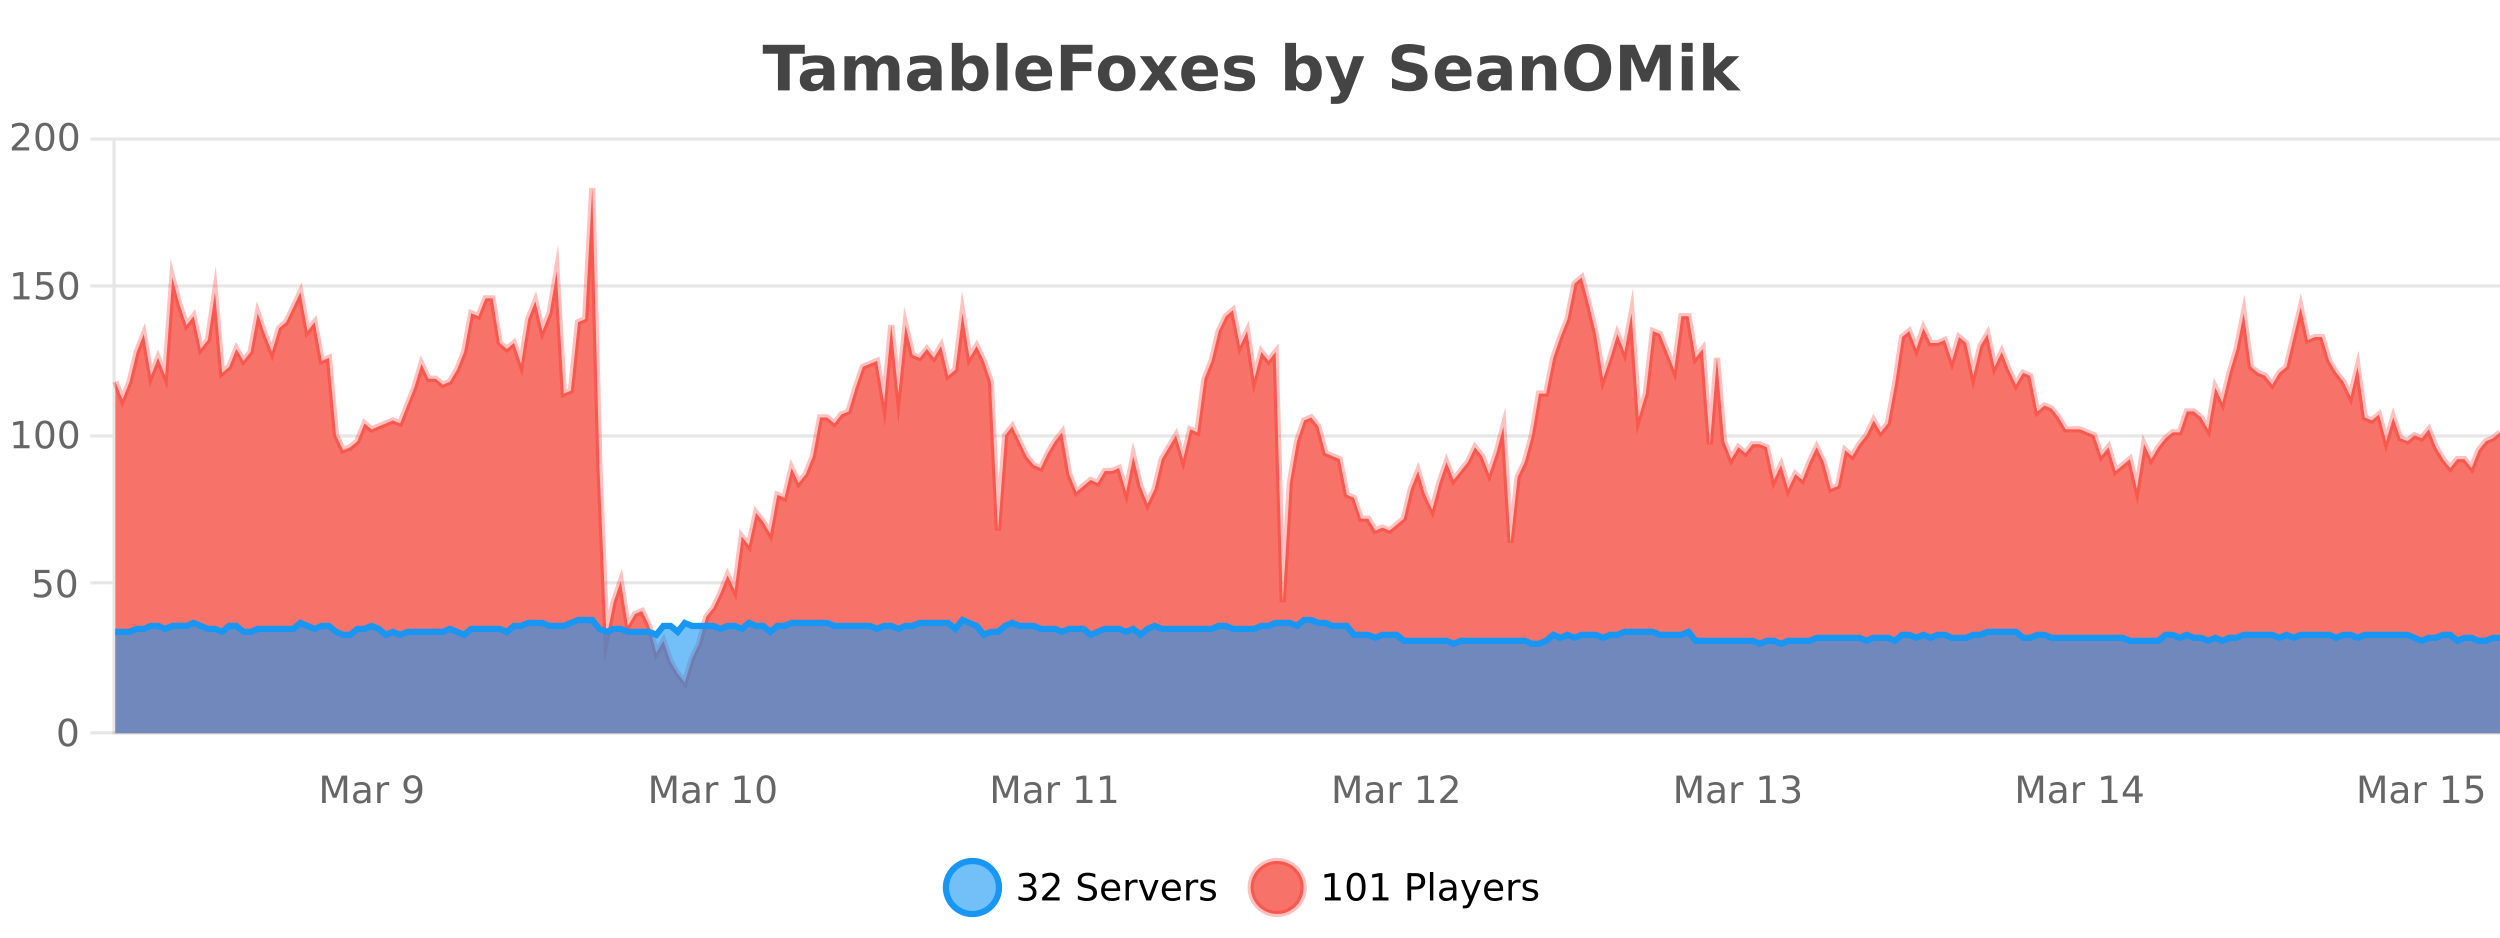 <?xml version="1.0" encoding="UTF-8"?>
<svg xmlns="http://www.w3.org/2000/svg" xmlns:xlink="http://www.w3.org/1999/xlink" width="800pt" height="300pt" viewBox="0 0 800 300" version="1.1">
<defs>
<clipPath id="clip1">
  <path d="M 274 263 L 348 263 L 348 300 L 274 300 Z M 274 263 "/>
</clipPath>
<clipPath id="clip2">
  <path d="M 371 263 L 446 263 L 446 300 L 371 300 Z M 371 263 "/>
</clipPath>
<clipPath id="clip3">
  <path d="M 36.906 60 L 800 60 L 800 234.602 L 36.906 234.602 Z M 36.906 60 "/>
</clipPath>
<clipPath id="clip4">
  <path d="M 35.906 43 L 800 43 L 800 235.602 L 35.906 235.602 Z M 35.906 43 "/>
</clipPath>
<clipPath id="clip5">
  <path d="M 36.906 198 L 800 198 L 800 234.602 L 36.906 234.602 Z M 36.906 198 "/>
</clipPath>
<clipPath id="clip6">
  <path d="M 35.906 170 L 800 170 L 800 235 L 35.906 235 Z M 35.906 170 "/>
</clipPath>
</defs>
<g id="surface1731846">
<rect x="0" y="0" width="800" height="300" style="fill:rgb(100%,100%,100%);fill-opacity:1;stroke:none;"/>
<path style="fill:none;stroke-width:1;stroke-linecap:butt;stroke-linejoin:miter;stroke:rgb(0%,0%,0%);stroke-opacity:0.098;stroke-miterlimit:10;" d="M 37 234.5 L 800 234.5 "/>
<path style="fill:none;stroke-width:1;stroke-linecap:butt;stroke-linejoin:miter;stroke:rgb(0%,0%,0%);stroke-opacity:0.098;stroke-miterlimit:10;" d="M 28.906 234.5 L 36 234.5 "/>
<path style="fill:none;stroke-width:1;stroke-linecap:butt;stroke-linejoin:miter;stroke:rgb(0%,0%,0%);stroke-opacity:0.098;stroke-miterlimit:10;" d="M 37 186.5 L 800 186.5 "/>
<path style="fill:none;stroke-width:1;stroke-linecap:butt;stroke-linejoin:miter;stroke:rgb(0%,0%,0%);stroke-opacity:0.098;stroke-miterlimit:10;" d="M 28.906 186.5 L 36 186.5 "/>
<path style="fill:none;stroke-width:1;stroke-linecap:butt;stroke-linejoin:miter;stroke:rgb(0%,0%,0%);stroke-opacity:0.098;stroke-miterlimit:10;" d="M 37 139.5 L 800 139.5 "/>
<path style="fill:none;stroke-width:1;stroke-linecap:butt;stroke-linejoin:miter;stroke:rgb(0%,0%,0%);stroke-opacity:0.098;stroke-miterlimit:10;" d="M 28.906 139.5 L 36 139.5 "/>
<path style="fill:none;stroke-width:1;stroke-linecap:butt;stroke-linejoin:miter;stroke:rgb(0%,0%,0%);stroke-opacity:0.098;stroke-miterlimit:10;" d="M 37 91.5 L 800 91.5 "/>
<path style="fill:none;stroke-width:1;stroke-linecap:butt;stroke-linejoin:miter;stroke:rgb(0%,0%,0%);stroke-opacity:0.098;stroke-miterlimit:10;" d="M 28.906 91.5 L 36 91.5 "/>
<path style="fill:none;stroke-width:1;stroke-linecap:butt;stroke-linejoin:miter;stroke:rgb(0%,0%,0%);stroke-opacity:0.098;stroke-miterlimit:10;" d="M 37 44.5 L 800 44.5 "/>
<path style="fill:none;stroke-width:1;stroke-linecap:butt;stroke-linejoin:miter;stroke:rgb(0%,0%,0%);stroke-opacity:0.098;stroke-miterlimit:10;" d="M 28.906 44.5 L 36 44.5 "/>
<path style=" stroke:none;fill-rule:nonzero;fill:rgb(9.02%,58.824%,95.294%);fill-opacity:0.6;" d="M 319.672 284 C 319.672 288.688 315.871 292.484 311.188 292.484 C 306.5 292.484 302.699 288.688 302.699 284 C 302.699 279.312 306.5 275.516 311.188 275.516 C 315.871 275.516 319.672 279.312 319.672 284 Z M 319.672 284 "/>
<g clip-path="url(#clip1)" clip-rule="nonzero">
<path style="fill:none;stroke-width:2;stroke-linecap:butt;stroke-linejoin:miter;stroke:rgb(9.02%,58.824%,95.294%);stroke-opacity:1;stroke-miterlimit:10;" d="M 319.672 284 C 319.672 288.688 315.871 292.484 311.188 292.484 C 306.5 292.484 302.699 288.688 302.699 284 C 302.699 279.312 306.5 275.516 311.188 275.516 C 315.871 275.516 319.672 279.312 319.672 284 Z M 319.672 284 "/>
</g>
<path style=" stroke:none;fill-rule:nonzero;fill:rgb(0%,0%,0%);fill-opacity:1;" d="M 329.875 283.438 C 330.438 283.562 330.875 283.82 331.188 284.203 C 331.508 284.578 331.672 285.047 331.672 285.609 C 331.672 286.477 331.375 287.148 330.781 287.625 C 330.188 288.094 329.344 288.328 328.25 288.328 C 327.883 288.328 327.504 288.289 327.109 288.219 C 326.723 288.148 326.328 288.039 325.922 287.891 L 325.922 286.75 C 326.242 286.938 326.598 287.086 326.984 287.188 C 327.379 287.281 327.789 287.328 328.219 287.328 C 328.957 287.328 329.52 287.184 329.906 286.891 C 330.301 286.602 330.5 286.172 330.5 285.609 C 330.5 285.102 330.316 284.699 329.953 284.406 C 329.586 284.117 329.086 283.969 328.453 283.969 L 327.422 283.969 L 327.422 283 L 328.5 283 C 329.07 283 329.516 282.887 329.828 282.656 C 330.141 282.418 330.297 282.078 330.297 281.641 C 330.297 281.195 330.133 280.852 329.812 280.609 C 329.5 280.371 329.047 280.25 328.453 280.25 C 328.117 280.25 327.766 280.289 327.391 280.359 C 327.023 280.422 326.617 280.527 326.172 280.672 L 326.172 279.625 C 326.629 279.5 327.051 279.406 327.438 279.344 C 327.832 279.281 328.203 279.25 328.547 279.25 C 329.453 279.25 330.164 279.453 330.688 279.859 C 331.207 280.266 331.469 280.82 331.469 281.516 C 331.469 282.008 331.328 282.418 331.047 282.75 C 330.773 283.086 330.383 283.312 329.875 283.438 Z M 334.934 287.156 L 339.074 287.156 L 339.074 288.156 L 333.512 288.156 L 333.512 287.156 C 333.957 286.699 334.566 286.078 335.34 285.297 C 336.121 284.508 336.609 283.996 336.809 283.766 C 337.191 283.352 337.457 282.996 337.605 282.703 C 337.762 282.402 337.84 282.109 337.84 281.828 C 337.84 281.359 337.672 280.98 337.34 280.688 C 337.016 280.398 336.594 280.25 336.074 280.25 C 335.699 280.25 335.301 280.312 334.887 280.438 C 334.48 280.562 334.043 280.762 333.574 281.031 L 333.574 279.828 C 334.051 279.641 334.496 279.5 334.902 279.406 C 335.316 279.305 335.699 279.25 336.043 279.25 C 336.949 279.25 337.672 279.48 338.215 279.938 C 338.754 280.387 339.027 280.992 339.027 281.75 C 339.027 282.105 338.957 282.445 338.824 282.766 C 338.688 283.09 338.441 283.469 338.09 283.906 C 337.984 284.023 337.672 284.352 337.152 284.891 C 336.629 285.434 335.891 286.188 334.934 287.156 Z M 350.508 279.688 L 350.508 280.844 C 350.059 280.637 349.633 280.48 349.227 280.375 C 348.828 280.262 348.449 280.203 348.086 280.203 C 347.438 280.203 346.938 280.328 346.586 280.578 C 346.242 280.828 346.07 281.188 346.07 281.656 C 346.07 282.043 346.184 282.336 346.414 282.531 C 346.641 282.73 347.086 282.887 347.742 283 L 348.445 283.156 C 349.328 283.324 349.98 283.621 350.398 284.047 C 350.824 284.465 351.039 285.027 351.039 285.734 C 351.039 286.59 350.75 287.234 350.18 287.672 C 349.617 288.109 348.781 288.328 347.68 288.328 C 347.273 288.328 346.836 288.281 346.367 288.188 C 345.898 288.094 345.414 287.953 344.914 287.766 L 344.914 286.547 C 345.391 286.82 345.859 287.023 346.32 287.156 C 346.789 287.293 347.242 287.359 347.68 287.359 C 348.355 287.359 348.875 287.23 349.242 286.969 C 349.617 286.699 349.805 286.32 349.805 285.828 C 349.805 285.402 349.668 285.07 349.398 284.828 C 349.137 284.578 348.703 284.398 348.102 284.281 L 347.383 284.141 C 346.496 283.965 345.855 283.688 345.461 283.312 C 345.074 282.938 344.883 282.418 344.883 281.75 C 344.883 280.969 345.152 280.359 345.695 279.922 C 346.234 279.477 346.984 279.25 347.945 279.25 C 348.359 279.25 348.777 279.289 349.195 279.359 C 349.621 279.434 350.059 279.543 350.508 279.688 Z M 358.453 284.609 L 358.453 285.125 L 353.484 285.125 C 353.535 285.875 353.758 286.445 354.156 286.828 C 354.562 287.215 355.117 287.406 355.828 287.406 C 356.242 287.406 356.645 287.359 357.031 287.266 C 357.426 287.164 357.816 287.008 358.203 286.797 L 358.203 287.828 C 357.805 287.984 357.406 288.105 357 288.188 C 356.594 288.281 356.18 288.328 355.766 288.328 C 354.723 288.328 353.895 288.027 353.281 287.422 C 352.664 286.809 352.359 285.98 352.359 284.938 C 352.359 283.867 352.648 283.016 353.234 282.391 C 353.816 281.758 354.598 281.438 355.578 281.438 C 356.461 281.438 357.16 281.727 357.672 282.297 C 358.191 282.859 358.453 283.633 358.453 284.609 Z M 357.375 284.281 C 357.363 283.699 357.195 283.23 356.875 282.875 C 356.551 282.523 356.125 282.344 355.594 282.344 C 354.988 282.344 354.504 282.516 354.141 282.859 C 353.785 283.203 353.582 283.684 353.531 284.297 Z M 364.023 282.594 C 363.898 282.531 363.762 282.484 363.617 282.453 C 363.48 282.414 363.324 282.391 363.148 282.391 C 362.543 282.391 362.074 282.59 361.742 282.984 C 361.418 283.383 361.258 283.953 361.258 284.703 L 361.258 288.156 L 360.18 288.156 L 360.18 281.594 L 361.258 281.594 L 361.258 282.609 C 361.484 282.215 361.781 281.922 362.148 281.734 C 362.512 281.539 362.953 281.438 363.477 281.438 C 363.547 281.438 363.625 281.445 363.711 281.453 C 363.805 281.465 363.902 281.48 364.008 281.5 Z M 364.379 281.594 L 365.52 281.594 L 367.566 287.094 L 369.629 281.594 L 370.77 281.594 L 368.301 288.156 L 366.832 288.156 Z M 377.871 284.609 L 377.871 285.125 L 372.902 285.125 C 372.953 285.875 373.176 286.445 373.574 286.828 C 373.98 287.215 374.535 287.406 375.246 287.406 C 375.66 287.406 376.062 287.359 376.449 287.266 C 376.844 287.164 377.234 287.008 377.621 286.797 L 377.621 287.828 C 377.223 287.984 376.824 288.105 376.418 288.188 C 376.012 288.281 375.598 288.328 375.184 288.328 C 374.141 288.328 373.312 288.027 372.699 287.422 C 372.082 286.809 371.777 285.98 371.777 284.938 C 371.777 283.867 372.066 283.016 372.652 282.391 C 373.234 281.758 374.016 281.438 374.996 281.438 C 375.879 281.438 376.578 281.727 377.09 282.297 C 377.609 282.859 377.871 283.633 377.871 284.609 Z M 376.793 284.281 C 376.781 283.699 376.613 283.23 376.293 282.875 C 375.969 282.523 375.543 282.344 375.012 282.344 C 374.406 282.344 373.922 282.516 373.559 282.859 C 373.203 283.203 373 283.684 372.949 284.297 Z M 383.441 282.594 C 383.316 282.531 383.18 282.484 383.035 282.453 C 382.898 282.414 382.742 282.391 382.566 282.391 C 381.961 282.391 381.492 282.59 381.16 282.984 C 380.836 283.383 380.676 283.953 380.676 284.703 L 380.676 288.156 L 379.598 288.156 L 379.598 281.594 L 380.676 281.594 L 380.676 282.609 C 380.902 282.215 381.199 281.922 381.566 281.734 C 381.93 281.539 382.371 281.438 382.895 281.438 C 382.965 281.438 383.043 281.445 383.129 281.453 C 383.223 281.465 383.32 281.48 383.426 281.5 Z M 388.75 281.781 L 388.75 282.812 C 388.445 282.656 388.129 282.543 387.797 282.469 C 387.473 282.387 387.133 282.344 386.781 282.344 C 386.25 282.344 385.848 282.43 385.578 282.594 C 385.305 282.75 385.172 282.996 385.172 283.328 C 385.172 283.578 385.266 283.777 385.453 283.922 C 385.648 284.059 386.039 284.188 386.625 284.312 L 386.984 284.406 C 387.754 284.562 388.301 284.793 388.625 285.094 C 388.945 285.398 389.109 285.812 389.109 286.344 C 389.109 286.961 388.863 287.445 388.375 287.797 C 387.895 288.152 387.234 288.328 386.391 288.328 C 386.035 288.328 385.664 288.289 385.281 288.219 C 384.906 288.156 384.508 288.059 384.094 287.922 L 384.094 286.797 C 384.488 287.008 384.879 287.164 385.266 287.266 C 385.648 287.371 386.035 287.422 386.422 287.422 C 386.922 287.422 387.305 287.34 387.578 287.172 C 387.859 286.996 388 286.746 388 286.422 C 388 286.133 387.898 285.906 387.703 285.75 C 387.504 285.594 387.07 285.445 386.406 285.297 L 386.031 285.219 C 385.363 285.074 384.879 284.855 384.578 284.562 C 384.285 284.273 384.141 283.875 384.141 283.375 C 384.141 282.75 384.359 282.273 384.797 281.938 C 385.234 281.605 385.852 281.438 386.656 281.438 C 387.051 281.438 387.426 281.469 387.781 281.531 C 388.133 281.586 388.457 281.668 388.75 281.781 Z M 321.188 277.016 "/>
<path style=" stroke:none;fill-rule:nonzero;fill:rgb(96.863%,44.706%,40.784%);fill-opacity:1;" d="M 417.172 284 C 417.172 288.688 413.375 292.484 408.688 292.484 C 404 292.484 400.203 288.688 400.203 284 C 400.203 279.312 404 275.516 408.688 275.516 C 413.375 275.516 417.172 279.312 417.172 284 Z M 417.172 284 "/>
<g clip-path="url(#clip2)" clip-rule="nonzero">
<path style="fill:none;stroke-width:2;stroke-linecap:butt;stroke-linejoin:miter;stroke:rgb(100%,4.706%,0%);stroke-opacity:0.247;stroke-miterlimit:10;" d="M 417.172 284 C 417.172 288.688 413.375 292.484 408.688 292.484 C 404 292.484 400.203 288.688 400.203 284 C 400.203 279.312 404 275.516 408.688 275.516 C 413.375 275.516 417.172 279.312 417.172 284 Z M 417.172 284 "/>
</g>
<path style=" stroke:none;fill-rule:nonzero;fill:rgb(0%,0%,0%);fill-opacity:1;" d="M 423.984 287.156 L 425.922 287.156 L 425.922 280.484 L 423.812 280.906 L 423.812 279.828 L 425.906 279.406 L 427.094 279.406 L 427.094 287.156 L 429.031 287.156 L 429.031 288.156 L 423.984 288.156 Z M 433.949 280.188 C 433.344 280.188 432.887 280.492 432.574 281.094 C 432.27 281.688 432.121 282.59 432.121 283.797 C 432.121 284.996 432.27 285.898 432.574 286.5 C 432.887 287.094 433.344 287.391 433.949 287.391 C 434.562 287.391 435.02 287.094 435.324 286.5 C 435.637 285.898 435.793 284.996 435.793 283.797 C 435.793 282.59 435.637 281.688 435.324 281.094 C 435.02 280.492 434.562 280.188 433.949 280.188 Z M 433.949 279.25 C 434.926 279.25 435.676 279.641 436.199 280.422 C 436.719 281.195 436.98 282.32 436.98 283.797 C 436.98 285.266 436.719 286.391 436.199 287.172 C 435.676 287.945 434.926 288.328 433.949 288.328 C 432.969 288.328 432.219 287.945 431.699 287.172 C 431.188 286.391 430.934 285.266 430.934 283.797 C 430.934 282.32 431.188 281.195 431.699 280.422 C 432.219 279.641 432.969 279.25 433.949 279.25 Z M 439.258 287.156 L 441.195 287.156 L 441.195 280.484 L 439.086 280.906 L 439.086 279.828 L 441.18 279.406 L 442.367 279.406 L 442.367 287.156 L 444.305 287.156 L 444.305 288.156 L 439.258 288.156 Z M 451.578 280.375 L 451.578 283.672 L 453.062 283.672 C 453.613 283.672 454.039 283.531 454.344 283.25 C 454.645 282.961 454.797 282.547 454.797 282.016 C 454.797 281.496 454.645 281.094 454.344 280.812 C 454.039 280.523 453.613 280.375 453.062 280.375 Z M 450.391 279.406 L 453.062 279.406 C 454.051 279.406 454.797 279.633 455.297 280.078 C 455.797 280.516 456.047 281.164 456.047 282.016 C 456.047 282.883 455.797 283.539 455.297 283.984 C 454.797 284.422 454.051 284.641 453.062 284.641 L 451.578 284.641 L 451.578 288.156 L 450.391 288.156 Z M 457.582 279.031 L 458.66 279.031 L 458.66 288.156 L 457.582 288.156 Z M 463.898 284.859 C 463.031 284.859 462.43 284.961 462.086 285.156 C 461.75 285.355 461.586 285.695 461.586 286.172 C 461.586 286.559 461.711 286.867 461.961 287.094 C 462.219 287.312 462.562 287.422 462.992 287.422 C 463.594 287.422 464.074 287.215 464.43 286.797 C 464.793 286.371 464.977 285.805 464.977 285.094 L 464.977 284.859 Z M 466.055 284.406 L 466.055 288.156 L 464.977 288.156 L 464.977 287.156 C 464.727 287.555 464.418 287.852 464.055 288.047 C 463.688 288.234 463.242 288.328 462.711 288.328 C 462.031 288.328 461.496 288.141 461.102 287.766 C 460.703 287.383 460.508 286.875 460.508 286.25 C 460.508 285.512 460.75 284.953 461.242 284.578 C 461.742 284.203 462.48 284.016 463.461 284.016 L 464.977 284.016 L 464.977 283.906 C 464.977 283.406 464.809 283.023 464.477 282.75 C 464.152 282.48 463.699 282.344 463.117 282.344 C 462.742 282.344 462.371 282.391 462.008 282.484 C 461.652 282.578 461.312 282.715 460.992 282.891 L 460.992 281.891 C 461.387 281.734 461.766 281.621 462.133 281.547 C 462.508 281.477 462.871 281.438 463.227 281.438 C 464.172 281.438 464.883 281.684 465.352 282.172 C 465.82 282.664 466.055 283.406 466.055 284.406 Z M 471.004 288.766 C 470.699 289.547 470.402 290.055 470.113 290.297 C 469.82 290.535 469.434 290.656 468.957 290.656 L 468.098 290.656 L 468.098 289.75 L 468.723 289.75 C 469.023 289.75 469.254 289.676 469.41 289.531 C 469.574 289.395 469.758 289.066 469.957 288.547 L 470.16 288.047 L 467.504 281.594 L 468.645 281.594 L 470.691 286.719 L 472.754 281.594 L 473.895 281.594 Z M 480.996 284.609 L 480.996 285.125 L 476.027 285.125 C 476.078 285.875 476.301 286.445 476.699 286.828 C 477.105 287.215 477.66 287.406 478.371 287.406 C 478.785 287.406 479.188 287.359 479.574 287.266 C 479.969 287.164 480.359 287.008 480.746 286.797 L 480.746 287.828 C 480.348 287.984 479.949 288.105 479.543 288.188 C 479.137 288.281 478.723 288.328 478.309 288.328 C 477.266 288.328 476.438 288.027 475.824 287.422 C 475.207 286.809 474.902 285.98 474.902 284.938 C 474.902 283.867 475.191 283.016 475.777 282.391 C 476.359 281.758 477.141 281.438 478.121 281.438 C 479.004 281.438 479.703 281.727 480.215 282.297 C 480.734 282.859 480.996 283.633 480.996 284.609 Z M 479.918 284.281 C 479.906 283.699 479.738 283.23 479.418 282.875 C 479.094 282.523 478.668 282.344 478.137 282.344 C 477.531 282.344 477.047 282.516 476.684 282.859 C 476.328 283.203 476.125 283.684 476.074 284.297 Z M 486.566 282.594 C 486.441 282.531 486.305 282.484 486.16 282.453 C 486.023 282.414 485.867 282.391 485.691 282.391 C 485.086 282.391 484.617 282.59 484.285 282.984 C 483.961 283.383 483.801 283.953 483.801 284.703 L 483.801 288.156 L 482.723 288.156 L 482.723 281.594 L 483.801 281.594 L 483.801 282.609 C 484.027 282.215 484.324 281.922 484.691 281.734 C 485.055 281.539 485.496 281.438 486.02 281.438 C 486.09 281.438 486.168 281.445 486.254 281.453 C 486.348 281.465 486.445 281.48 486.551 281.5 Z M 491.875 281.781 L 491.875 282.812 C 491.57 282.656 491.254 282.543 490.922 282.469 C 490.598 282.387 490.258 282.344 489.906 282.344 C 489.375 282.344 488.973 282.43 488.703 282.594 C 488.43 282.75 488.297 282.996 488.297 283.328 C 488.297 283.578 488.391 283.777 488.578 283.922 C 488.773 284.059 489.164 284.188 489.75 284.312 L 490.109 284.406 C 490.879 284.562 491.426 284.793 491.75 285.094 C 492.07 285.398 492.234 285.812 492.234 286.344 C 492.234 286.961 491.988 287.445 491.5 287.797 C 491.02 288.152 490.359 288.328 489.516 288.328 C 489.16 288.328 488.789 288.289 488.406 288.219 C 488.031 288.156 487.633 288.059 487.219 287.922 L 487.219 286.797 C 487.613 287.008 488.004 287.164 488.391 287.266 C 488.773 287.371 489.16 287.422 489.547 287.422 C 490.047 287.422 490.43 287.34 490.703 287.172 C 490.984 286.996 491.125 286.746 491.125 286.422 C 491.125 286.133 491.023 285.906 490.828 285.75 C 490.629 285.594 490.195 285.445 489.531 285.297 L 489.156 285.219 C 488.488 285.074 488.004 284.855 487.703 284.562 C 487.41 284.273 487.266 283.875 487.266 283.375 C 487.266 282.75 487.484 282.273 487.922 281.938 C 488.359 281.605 488.977 281.438 489.781 281.438 C 490.176 281.438 490.551 281.469 490.906 281.531 C 491.258 281.586 491.582 281.668 491.875 281.781 Z M 418.688 277.016 "/>
<path style=" stroke:none;fill-rule:nonzero;fill:rgb(26.667%,26.667%,26.667%);fill-opacity:1;" d="M 244.094 14.344 L 257.531 14.344 L 257.531 17.188 L 252.703 17.188 L 252.703 28.922 L 248.938 28.922 L 248.938 17.188 L 244.094 17.188 Z M 261.641 24 C 260.91 24 260.363 24.125 260 24.375 C 259.633 24.617 259.453 24.98 259.453 25.469 C 259.453 25.906 259.598 26.25 259.891 26.5 C 260.191 26.75 260.602 26.875 261.125 26.875 C 261.781 26.875 262.332 26.641 262.781 26.172 C 263.238 25.703 263.469 25.117 263.469 24.406 L 263.469 24 Z M 266.984 22.688 L 266.984 28.922 L 263.469 28.922 L 263.469 27.297 C 263 27.965 262.469 28.449 261.875 28.75 C 261.289 29.051 260.578 29.203 259.734 29.203 C 258.609 29.203 257.691 28.875 256.984 28.219 C 256.273 27.555 255.922 26.695 255.922 25.641 C 255.922 24.359 256.359 23.422 257.234 22.828 C 258.117 22.227 259.508 21.922 261.406 21.922 L 263.469 21.922 L 263.469 21.641 C 263.469 21.09 263.25 20.688 262.812 20.438 C 262.375 20.18 261.691 20.047 260.766 20.047 C 260.016 20.047 259.316 20.125 258.672 20.281 C 258.023 20.43 257.426 20.648 256.875 20.938 L 256.875 18.281 C 257.625 18.094 258.375 17.953 259.125 17.859 C 259.883 17.766 260.645 17.719 261.406 17.719 C 263.375 17.719 264.797 18.109 265.672 18.891 C 266.547 19.664 266.984 20.93 266.984 22.688 Z M 280.375 19.797 C 280.82 19.121 281.348 18.605 281.953 18.25 C 282.566 17.898 283.238 17.719 283.969 17.719 C 285.219 17.719 286.172 18.109 286.828 18.891 C 287.492 19.664 287.828 20.789 287.828 22.266 L 287.828 28.922 L 284.312 28.922 L 284.312 23.219 C 284.312 23.137 284.312 23.047 284.312 22.953 C 284.32 22.859 284.328 22.73 284.328 22.562 C 284.328 21.793 284.211 21.234 283.984 20.891 C 283.754 20.539 283.383 20.359 282.875 20.359 C 282.219 20.359 281.707 20.637 281.344 21.188 C 280.977 21.73 280.789 22.516 280.781 23.547 L 280.781 28.922 L 277.266 28.922 L 277.266 23.219 C 277.266 22.012 277.16 21.234 276.953 20.891 C 276.742 20.539 276.375 20.359 275.844 20.359 C 275.164 20.359 274.645 20.637 274.281 21.188 C 273.914 21.73 273.734 22.516 273.734 23.547 L 273.734 28.922 L 270.219 28.922 L 270.219 17.984 L 273.734 17.984 L 273.734 19.578 C 274.172 18.965 274.664 18.5 275.219 18.188 C 275.77 17.875 276.383 17.719 277.062 17.719 C 277.812 17.719 278.477 17.902 279.062 18.266 C 279.645 18.633 280.082 19.141 280.375 19.797 Z M 295.977 24 C 295.246 24 294.699 24.125 294.336 24.375 C 293.969 24.617 293.789 24.98 293.789 25.469 C 293.789 25.906 293.934 26.25 294.227 26.5 C 294.527 26.75 294.938 26.875 295.461 26.875 C 296.117 26.875 296.668 26.641 297.117 26.172 C 297.574 25.703 297.805 25.117 297.805 24.406 L 297.805 24 Z M 301.32 22.688 L 301.32 28.922 L 297.805 28.922 L 297.805 27.297 C 297.336 27.965 296.805 28.449 296.211 28.75 C 295.625 29.051 294.914 29.203 294.07 29.203 C 292.945 29.203 292.027 28.875 291.32 28.219 C 290.609 27.555 290.258 26.695 290.258 25.641 C 290.258 24.359 290.695 23.422 291.57 22.828 C 292.453 22.227 293.844 21.922 295.742 21.922 L 297.805 21.922 L 297.805 21.641 C 297.805 21.09 297.586 20.688 297.148 20.438 C 296.711 20.18 296.027 20.047 295.102 20.047 C 294.352 20.047 293.652 20.125 293.008 20.281 C 292.359 20.43 291.762 20.648 291.211 20.938 L 291.211 18.281 C 291.961 18.094 292.711 17.953 293.461 17.859 C 294.219 17.766 294.98 17.719 295.742 17.719 C 297.711 17.719 299.133 18.109 300.008 18.891 C 300.883 19.664 301.32 20.93 301.32 22.688 Z M 310.398 26.672 C 311.148 26.672 311.719 26.402 312.117 25.859 C 312.512 25.309 312.711 24.512 312.711 23.469 C 312.711 22.43 312.512 21.637 312.117 21.094 C 311.719 20.543 311.148 20.266 310.398 20.266 C 309.648 20.266 309.07 20.543 308.664 21.094 C 308.266 21.637 308.07 22.43 308.07 23.469 C 308.07 24.5 308.266 25.293 308.664 25.844 C 309.07 26.398 309.648 26.672 310.398 26.672 Z M 308.07 19.578 C 308.559 18.945 309.094 18.477 309.68 18.172 C 310.262 17.871 310.934 17.719 311.695 17.719 C 313.047 17.719 314.156 18.258 315.023 19.328 C 315.887 20.402 316.32 21.781 316.32 23.469 C 316.32 25.148 315.887 26.523 315.023 27.594 C 314.156 28.668 313.047 29.203 311.695 29.203 C 310.934 29.203 310.262 29.051 309.68 28.75 C 309.094 28.449 308.559 27.98 308.07 27.344 L 308.07 28.922 L 304.586 28.922 L 304.586 13.719 L 308.07 13.719 Z M 318.898 13.719 L 322.383 13.719 L 322.383 28.922 L 318.898 28.922 Z M 336.664 23.422 L 336.664 24.422 L 328.492 24.422 C 328.574 25.246 328.871 25.859 329.383 26.266 C 329.891 26.672 330.602 26.875 331.508 26.875 C 332.246 26.875 333 26.766 333.773 26.547 C 334.543 26.328 335.336 26 336.148 25.562 L 336.148 28.25 C 335.324 28.562 334.496 28.797 333.664 28.953 C 332.84 29.117 332.016 29.203 331.195 29.203 C 329.215 29.203 327.672 28.703 326.57 27.703 C 325.477 26.695 324.93 25.281 324.93 23.469 C 324.93 21.68 325.465 20.273 326.539 19.25 C 327.621 18.23 329.105 17.719 330.992 17.719 C 332.711 17.719 334.086 18.242 335.117 19.281 C 336.148 20.312 336.664 21.695 336.664 23.422 Z M 333.07 22.266 C 333.07 21.602 332.875 21.062 332.492 20.656 C 332.105 20.25 331.602 20.047 330.977 20.047 C 330.297 20.047 329.746 20.242 329.32 20.625 C 328.902 21 328.641 21.547 328.539 22.266 Z M 339.477 14.344 L 349.617 14.344 L 349.617 17.188 L 343.227 17.188 L 343.227 19.891 L 349.242 19.891 L 349.242 22.734 L 343.227 22.734 L 343.227 28.922 L 339.477 28.922 Z M 357.375 20.219 C 356.594 20.219 356 20.5 355.594 21.062 C 355.188 21.617 354.984 22.418 354.984 23.469 C 354.984 24.512 355.188 25.312 355.594 25.875 C 356 26.43 356.594 26.703 357.375 26.703 C 358.133 26.703 358.711 26.43 359.109 25.875 C 359.516 25.312 359.719 24.512 359.719 23.469 C 359.719 22.418 359.516 21.617 359.109 21.062 C 358.711 20.5 358.133 20.219 357.375 20.219 Z M 357.375 17.719 C 359.25 17.719 360.711 18.23 361.766 19.25 C 362.828 20.262 363.359 21.668 363.359 23.469 C 363.359 25.262 362.828 26.668 361.766 27.688 C 360.711 28.699 359.25 29.203 357.375 29.203 C 355.477 29.203 354 28.699 352.938 27.688 C 351.875 26.668 351.344 25.262 351.344 23.469 C 351.344 21.668 351.875 20.262 352.938 19.25 C 354 18.23 355.477 17.719 357.375 17.719 Z M 368.664 23.328 L 364.727 17.984 L 368.43 17.984 L 370.664 21.219 L 372.93 17.984 L 376.633 17.984 L 372.68 23.312 L 376.82 28.922 L 373.117 28.922 L 370.664 25.469 L 368.227 28.922 L 364.523 28.922 Z M 389.719 23.422 L 389.719 24.422 L 381.547 24.422 C 381.629 25.246 381.926 25.859 382.438 26.266 C 382.945 26.672 383.656 26.875 384.562 26.875 C 385.301 26.875 386.055 26.766 386.828 26.547 C 387.598 26.328 388.391 26 389.203 25.562 L 389.203 28.25 C 388.379 28.562 387.551 28.797 386.719 28.953 C 385.895 29.117 385.07 29.203 384.25 29.203 C 382.27 29.203 380.727 28.703 379.625 27.703 C 378.531 26.695 377.984 25.281 377.984 23.469 C 377.984 21.68 378.52 20.273 379.594 19.25 C 380.676 18.23 382.16 17.719 384.047 17.719 C 385.766 17.719 387.141 18.242 388.172 19.281 C 389.203 20.312 389.719 21.695 389.719 23.422 Z M 386.125 22.266 C 386.125 21.602 385.93 21.062 385.547 20.656 C 385.16 20.25 384.656 20.047 384.031 20.047 C 383.352 20.047 382.801 20.242 382.375 20.625 C 381.957 21 381.695 21.547 381.594 22.266 Z M 400.906 18.328 L 400.906 20.984 C 400.164 20.672 399.445 20.438 398.75 20.281 C 398.051 20.125 397.391 20.047 396.766 20.047 C 396.109 20.047 395.617 20.133 395.297 20.297 C 394.973 20.465 394.812 20.719 394.812 21.062 C 394.812 21.344 394.93 21.559 395.172 21.703 C 395.422 21.852 395.859 21.961 396.484 22.031 L 397.109 22.125 C 398.898 22.355 400.102 22.73 400.719 23.25 C 401.332 23.773 401.641 24.59 401.641 25.703 C 401.641 26.871 401.207 27.746 400.344 28.328 C 399.488 28.914 398.211 29.203 396.516 29.203 C 395.785 29.203 395.035 29.145 394.266 29.031 C 393.492 28.918 392.703 28.746 391.891 28.516 L 391.891 25.859 C 392.586 26.203 393.301 26.461 394.031 26.625 C 394.758 26.793 395.504 26.875 396.266 26.875 C 396.953 26.875 397.469 26.781 397.812 26.594 C 398.156 26.406 398.328 26.125 398.328 25.75 C 398.328 25.438 398.207 25.211 397.969 25.062 C 397.727 24.906 397.254 24.789 396.547 24.703 L 395.938 24.625 C 394.375 24.43 393.281 24.07 392.656 23.547 C 392.031 23.016 391.719 22.215 391.719 21.141 C 391.719 19.984 392.113 19.125 392.906 18.562 C 393.707 18 394.926 17.719 396.562 17.719 C 397.207 17.719 397.883 17.773 398.594 17.875 C 399.301 17.969 400.07 18.121 400.906 18.328 Z M 417.055 26.672 C 417.805 26.672 418.375 26.402 418.773 25.859 C 419.168 25.309 419.367 24.512 419.367 23.469 C 419.367 22.43 419.168 21.637 418.773 21.094 C 418.375 20.543 417.805 20.266 417.055 20.266 C 416.305 20.266 415.727 20.543 415.32 21.094 C 414.922 21.637 414.727 22.43 414.727 23.469 C 414.727 24.5 414.922 25.293 415.32 25.844 C 415.727 26.398 416.305 26.672 417.055 26.672 Z M 414.727 19.578 C 415.215 18.945 415.75 18.477 416.336 18.172 C 416.918 17.871 417.59 17.719 418.352 17.719 C 419.703 17.719 420.812 18.258 421.68 19.328 C 422.543 20.402 422.977 21.781 422.977 23.469 C 422.977 25.148 422.543 26.523 421.68 27.594 C 420.812 28.668 419.703 29.203 418.352 29.203 C 417.59 29.203 416.918 29.051 416.336 28.75 C 415.75 28.449 415.215 27.98 414.727 27.344 L 414.727 28.922 L 411.242 28.922 L 411.242 13.719 L 414.727 13.719 Z M 424.125 17.984 L 427.609 17.984 L 430.562 25.406 L 433.062 17.984 L 436.547 17.984 L 431.953 29.953 C 431.492 31.172 430.953 32.02 430.328 32.5 C 429.711 32.988 428.906 33.234 427.906 33.234 L 425.875 33.234 L 425.875 30.938 L 426.969 30.938 C 427.562 30.938 427.992 30.844 428.266 30.656 C 428.535 30.469 428.742 30.129 428.891 29.641 L 429 29.344 Z M 455.859 14.797 L 455.859 17.891 C 455.055 17.527 454.273 17.258 453.516 17.078 C 452.754 16.891 452.035 16.797 451.359 16.797 C 450.461 16.797 449.797 16.922 449.359 17.172 C 448.93 17.422 448.719 17.809 448.719 18.328 C 448.719 18.715 448.863 19.016 449.156 19.234 C 449.445 19.453 449.973 19.641 450.734 19.797 L 452.328 20.125 C 453.953 20.449 455.102 20.945 455.781 21.609 C 456.469 22.277 456.812 23.219 456.812 24.438 C 456.812 26.043 456.332 27.242 455.375 28.031 C 454.426 28.812 452.973 29.203 451.016 29.203 C 450.086 29.203 449.156 29.113 448.219 28.938 C 447.289 28.762 446.363 28.5 445.438 28.156 L 445.438 24.984 C 446.363 25.484 447.258 25.859 448.125 26.109 C 449 26.359 449.844 26.484 450.656 26.484 C 451.477 26.484 452.102 26.352 452.531 26.078 C 452.969 25.797 453.188 25.402 453.188 24.891 C 453.188 24.445 453.035 24.094 452.734 23.844 C 452.441 23.594 451.852 23.371 450.969 23.172 L 449.516 22.859 C 448.055 22.547 446.988 22.055 446.312 21.375 C 445.645 20.688 445.312 19.762 445.312 18.594 C 445.312 17.148 445.781 16.031 446.719 15.25 C 447.656 14.469 449.004 14.078 450.766 14.078 C 451.566 14.078 452.391 14.141 453.234 14.266 C 454.078 14.383 454.953 14.559 455.859 14.797 Z M 470.871 23.422 L 470.871 24.422 L 462.699 24.422 C 462.781 25.246 463.078 25.859 463.59 26.266 C 464.098 26.672 464.809 26.875 465.715 26.875 C 466.453 26.875 467.207 26.766 467.98 26.547 C 468.75 26.328 469.543 26 470.355 25.562 L 470.355 28.25 C 469.531 28.562 468.703 28.797 467.871 28.953 C 467.047 29.117 466.223 29.203 465.402 29.203 C 463.422 29.203 461.879 28.703 460.777 27.703 C 459.684 26.695 459.137 25.281 459.137 23.469 C 459.137 21.68 459.672 20.273 460.746 19.25 C 461.828 18.23 463.312 17.719 465.199 17.719 C 466.918 17.719 468.293 18.242 469.324 19.281 C 470.355 20.312 470.871 21.695 470.871 23.422 Z M 467.277 22.266 C 467.277 21.602 467.082 21.062 466.699 20.656 C 466.312 20.25 465.809 20.047 465.184 20.047 C 464.504 20.047 463.953 20.242 463.527 20.625 C 463.109 21 462.848 21.547 462.746 22.266 Z M 478.422 24 C 477.691 24 477.145 24.125 476.781 24.375 C 476.414 24.617 476.234 24.98 476.234 25.469 C 476.234 25.906 476.379 26.25 476.672 26.5 C 476.973 26.75 477.383 26.875 477.906 26.875 C 478.562 26.875 479.113 26.641 479.562 26.172 C 480.02 25.703 480.25 25.117 480.25 24.406 L 480.25 24 Z M 483.766 22.688 L 483.766 28.922 L 480.25 28.922 L 480.25 27.297 C 479.781 27.965 479.25 28.449 478.656 28.75 C 478.07 29.051 477.359 29.203 476.516 29.203 C 475.391 29.203 474.473 28.875 473.766 28.219 C 473.055 27.555 472.703 26.695 472.703 25.641 C 472.703 24.359 473.141 23.422 474.016 22.828 C 474.898 22.227 476.289 21.922 478.188 21.922 L 480.25 21.922 L 480.25 21.641 C 480.25 21.09 480.031 20.688 479.594 20.438 C 479.156 20.18 478.473 20.047 477.547 20.047 C 476.797 20.047 476.098 20.125 475.453 20.281 C 474.805 20.43 474.207 20.648 473.656 20.938 L 473.656 18.281 C 474.406 18.094 475.156 17.953 475.906 17.859 C 476.664 17.766 477.426 17.719 478.188 17.719 C 480.156 17.719 481.578 18.109 482.453 18.891 C 483.328 19.664 483.766 20.93 483.766 22.688 Z M 498.008 22.266 L 498.008 28.922 L 494.492 28.922 L 494.492 23.828 C 494.492 22.883 494.469 22.23 494.43 21.875 C 494.387 21.512 494.312 21.246 494.211 21.078 C 494.074 20.852 493.887 20.672 493.648 20.547 C 493.418 20.422 493.152 20.359 492.852 20.359 C 492.121 20.359 491.547 20.641 491.133 21.203 C 490.715 21.766 490.508 22.547 490.508 23.547 L 490.508 28.922 L 487.023 28.922 L 487.023 17.984 L 490.508 17.984 L 490.508 19.578 C 491.039 18.945 491.602 18.477 492.195 18.172 C 492.789 17.871 493.438 17.719 494.148 17.719 C 495.418 17.719 496.375 18.109 497.023 18.891 C 497.68 19.664 498.008 20.789 498.008 22.266 Z M 508.078 16.797 C 506.93 16.797 506.039 17.227 505.406 18.078 C 504.781 18.922 504.469 20.109 504.469 21.641 C 504.469 23.172 504.781 24.367 505.406 25.219 C 506.039 26.062 506.93 26.484 508.078 26.484 C 509.223 26.484 510.113 26.062 510.75 25.219 C 511.383 24.367 511.703 23.172 511.703 21.641 C 511.703 20.109 511.383 18.922 510.75 18.078 C 510.113 17.227 509.223 16.797 508.078 16.797 Z M 508.078 14.078 C 510.422 14.078 512.254 14.75 513.578 16.094 C 514.91 17.43 515.578 19.277 515.578 21.641 C 515.578 24.008 514.91 25.859 513.578 27.203 C 512.254 28.539 510.422 29.203 508.078 29.203 C 505.734 29.203 503.895 28.539 502.562 27.203 C 501.238 25.859 500.578 24.008 500.578 21.641 C 500.578 19.277 501.238 17.43 502.562 16.094 C 503.895 14.75 505.734 14.078 508.078 14.078 Z M 518.422 14.344 L 523.203 14.344 L 526.516 22.141 L 529.859 14.344 L 534.641 14.344 L 534.641 28.922 L 531.078 28.922 L 531.078 18.25 L 527.719 26.125 L 525.344 26.125 L 521.984 18.25 L 521.984 28.922 L 518.422 28.922 Z M 538.168 17.984 L 541.652 17.984 L 541.652 28.922 L 538.168 28.922 Z M 538.168 13.719 L 541.652 13.719 L 541.652 16.578 L 538.168 16.578 Z M 545.023 13.719 L 548.508 13.719 L 548.508 22 L 552.539 17.984 L 556.602 17.984 L 551.258 23 L 557.023 28.922 L 552.773 28.922 L 548.508 24.359 L 548.508 28.922 L 545.023 28.922 Z M 244 10.359 "/>
<path style="fill:none;stroke-width:1;stroke-linecap:butt;stroke-linejoin:miter;stroke:rgb(0%,0%,0%);stroke-opacity:0.098;stroke-miterlimit:10;" d="M 36 234.5 L 801 234.5 "/>
<path style=" stroke:none;fill-rule:nonzero;fill:rgb(40%,40%,40%);fill-opacity:1;" d="M 103.082 248.203 L 104.848 248.203 L 107.082 254.156 L 109.332 248.203 L 111.098 248.203 L 111.098 256.953 L 109.941 256.953 L 109.941 249.266 L 107.676 255.266 L 106.488 255.266 L 104.238 249.266 L 104.238 256.953 L 103.082 256.953 Z M 116.375 253.656 C 115.508 253.656 114.906 253.758 114.562 253.953 C 114.227 254.152 114.062 254.492 114.062 254.969 C 114.062 255.355 114.188 255.664 114.438 255.891 C 114.695 256.109 115.039 256.219 115.469 256.219 C 116.07 256.219 116.551 256.012 116.906 255.594 C 117.27 255.168 117.453 254.602 117.453 253.891 L 117.453 253.656 Z M 118.531 253.203 L 118.531 256.953 L 117.453 256.953 L 117.453 255.953 C 117.203 256.352 116.895 256.648 116.531 256.844 C 116.164 257.031 115.719 257.125 115.188 257.125 C 114.508 257.125 113.973 256.938 113.578 256.562 C 113.18 256.18 112.984 255.672 112.984 255.047 C 112.984 254.309 113.227 253.75 113.719 253.375 C 114.219 253 114.957 252.812 115.938 252.812 L 117.453 252.812 L 117.453 252.703 C 117.453 252.203 117.285 251.82 116.953 251.547 C 116.629 251.277 116.176 251.141 115.594 251.141 C 115.219 251.141 114.848 251.188 114.484 251.281 C 114.129 251.375 113.789 251.512 113.469 251.688 L 113.469 250.688 C 113.863 250.531 114.242 250.418 114.609 250.344 C 114.984 250.273 115.348 250.234 115.703 250.234 C 116.648 250.234 117.359 250.48 117.828 250.969 C 118.297 251.461 118.531 252.203 118.531 253.203 Z M 124.555 251.391 C 124.43 251.328 124.293 251.281 124.148 251.25 C 124.012 251.211 123.855 251.188 123.68 251.188 C 123.074 251.188 122.605 251.387 122.273 251.781 C 121.949 252.18 121.789 252.75 121.789 253.5 L 121.789 256.953 L 120.711 256.953 L 120.711 250.391 L 121.789 250.391 L 121.789 251.406 C 122.016 251.012 122.312 250.719 122.68 250.531 C 123.043 250.336 123.484 250.234 124.008 250.234 C 124.078 250.234 124.156 250.242 124.242 250.25 C 124.336 250.262 124.434 250.277 124.539 250.297 Z M 129.68 256.766 L 129.68 255.688 C 129.98 255.836 130.281 255.945 130.586 256.016 C 130.887 256.09 131.188 256.125 131.492 256.125 C 132.273 256.125 132.867 255.867 133.273 255.344 C 133.688 254.812 133.922 254.012 133.977 252.938 C 133.758 253.281 133.469 253.543 133.117 253.719 C 132.773 253.898 132.387 253.984 131.961 253.984 C 131.086 253.984 130.391 253.727 129.883 253.203 C 129.371 252.672 129.117 251.945 129.117 251.016 C 129.117 250.121 129.383 249.402 129.914 248.859 C 130.445 248.32 131.152 248.047 132.039 248.047 C 133.047 248.047 133.82 248.438 134.352 249.219 C 134.891 249.992 135.164 251.117 135.164 252.594 C 135.164 253.969 134.836 255.07 134.18 255.891 C 133.523 256.715 132.641 257.125 131.539 257.125 C 131.234 257.125 130.934 257.094 130.633 257.031 C 130.328 256.977 130.012 256.891 129.68 256.766 Z M 132.039 253.062 C 132.57 253.062 132.992 252.883 133.305 252.516 C 133.617 252.152 133.773 251.652 133.773 251.016 C 133.773 250.391 133.617 249.898 133.305 249.531 C 132.992 249.168 132.57 248.984 132.039 248.984 C 131.508 248.984 131.086 249.168 130.773 249.531 C 130.469 249.898 130.32 250.391 130.32 251.016 C 130.32 251.652 130.469 252.152 130.773 252.516 C 131.086 252.883 131.508 253.062 132.039 253.062 Z M 101.91 245.816 "/>
<path style=" stroke:none;fill-rule:nonzero;fill:rgb(40%,40%,40%);fill-opacity:1;" d="M 208.418 248.203 L 210.184 248.203 L 212.418 254.156 L 214.668 248.203 L 216.434 248.203 L 216.434 256.953 L 215.277 256.953 L 215.277 249.266 L 213.012 255.266 L 211.824 255.266 L 209.574 249.266 L 209.574 256.953 L 208.418 256.953 Z M 221.711 253.656 C 220.844 253.656 220.242 253.758 219.898 253.953 C 219.562 254.152 219.398 254.492 219.398 254.969 C 219.398 255.355 219.523 255.664 219.773 255.891 C 220.031 256.109 220.375 256.219 220.805 256.219 C 221.406 256.219 221.887 256.012 222.242 255.594 C 222.605 255.168 222.789 254.602 222.789 253.891 L 222.789 253.656 Z M 223.867 253.203 L 223.867 256.953 L 222.789 256.953 L 222.789 255.953 C 222.539 256.352 222.23 256.648 221.867 256.844 C 221.5 257.031 221.055 257.125 220.523 257.125 C 219.844 257.125 219.309 256.938 218.914 256.562 C 218.516 256.18 218.32 255.672 218.32 255.047 C 218.32 254.309 218.562 253.75 219.055 253.375 C 219.555 253 220.293 252.812 221.273 252.812 L 222.789 252.812 L 222.789 252.703 C 222.789 252.203 222.621 251.82 222.289 251.547 C 221.965 251.277 221.512 251.141 220.93 251.141 C 220.555 251.141 220.184 251.188 219.82 251.281 C 219.465 251.375 219.125 251.512 218.805 251.688 L 218.805 250.688 C 219.199 250.531 219.578 250.418 219.945 250.344 C 220.32 250.273 220.684 250.234 221.039 250.234 C 221.984 250.234 222.695 250.48 223.164 250.969 C 223.633 251.461 223.867 252.203 223.867 253.203 Z M 229.891 251.391 C 229.766 251.328 229.629 251.281 229.484 251.25 C 229.348 251.211 229.191 251.188 229.016 251.188 C 228.41 251.188 227.941 251.387 227.609 251.781 C 227.285 252.18 227.125 252.75 227.125 253.5 L 227.125 256.953 L 226.047 256.953 L 226.047 250.391 L 227.125 250.391 L 227.125 251.406 C 227.352 251.012 227.648 250.719 228.016 250.531 C 228.379 250.336 228.82 250.234 229.344 250.234 C 229.414 250.234 229.492 250.242 229.578 250.25 C 229.672 250.262 229.77 250.277 229.875 250.297 Z M 235.188 255.953 L 237.125 255.953 L 237.125 249.281 L 235.016 249.703 L 235.016 248.625 L 237.109 248.203 L 238.297 248.203 L 238.297 255.953 L 240.234 255.953 L 240.234 256.953 L 235.188 256.953 Z M 245.148 248.984 C 244.543 248.984 244.086 249.289 243.773 249.891 C 243.469 250.484 243.32 251.387 243.32 252.594 C 243.32 253.793 243.469 254.695 243.773 255.297 C 244.086 255.891 244.543 256.188 245.148 256.188 C 245.762 256.188 246.219 255.891 246.523 255.297 C 246.836 254.695 246.992 253.793 246.992 252.594 C 246.992 251.387 246.836 250.484 246.523 249.891 C 246.219 249.289 245.762 248.984 245.148 248.984 Z M 245.148 248.047 C 246.125 248.047 246.875 248.438 247.398 249.219 C 247.918 249.992 248.18 251.117 248.18 252.594 C 248.18 254.062 247.918 255.188 247.398 255.969 C 246.875 256.742 246.125 257.125 245.148 257.125 C 244.168 257.125 243.418 256.742 242.898 255.969 C 242.387 255.188 242.133 254.062 242.133 252.594 C 242.133 251.117 242.387 249.992 242.898 249.219 C 243.418 248.438 244.168 248.047 245.148 248.047 Z M 207.246 245.816 "/>
<path style=" stroke:none;fill-rule:nonzero;fill:rgb(40%,40%,40%);fill-opacity:1;" d="M 317.758 248.203 L 319.523 248.203 L 321.758 254.156 L 324.008 248.203 L 325.773 248.203 L 325.773 256.953 L 324.617 256.953 L 324.617 249.266 L 322.352 255.266 L 321.164 255.266 L 318.914 249.266 L 318.914 256.953 L 317.758 256.953 Z M 331.047 253.656 C 330.18 253.656 329.578 253.758 329.234 253.953 C 328.898 254.152 328.734 254.492 328.734 254.969 C 328.734 255.355 328.859 255.664 329.109 255.891 C 329.367 256.109 329.711 256.219 330.141 256.219 C 330.742 256.219 331.223 256.012 331.578 255.594 C 331.941 255.168 332.125 254.602 332.125 253.891 L 332.125 253.656 Z M 333.203 253.203 L 333.203 256.953 L 332.125 256.953 L 332.125 255.953 C 331.875 256.352 331.566 256.648 331.203 256.844 C 330.836 257.031 330.391 257.125 329.859 257.125 C 329.18 257.125 328.645 256.938 328.25 256.562 C 327.852 256.18 327.656 255.672 327.656 255.047 C 327.656 254.309 327.898 253.75 328.391 253.375 C 328.891 253 329.629 252.812 330.609 252.812 L 332.125 252.812 L 332.125 252.703 C 332.125 252.203 331.957 251.82 331.625 251.547 C 331.301 251.277 330.848 251.141 330.266 251.141 C 329.891 251.141 329.52 251.188 329.156 251.281 C 328.801 251.375 328.461 251.512 328.141 251.688 L 328.141 250.688 C 328.535 250.531 328.914 250.418 329.281 250.344 C 329.656 250.273 330.02 250.234 330.375 250.234 C 331.32 250.234 332.031 250.48 332.5 250.969 C 332.969 251.461 333.203 252.203 333.203 253.203 Z M 339.23 251.391 C 339.105 251.328 338.969 251.281 338.824 251.25 C 338.688 251.211 338.531 251.188 338.355 251.188 C 337.75 251.188 337.281 251.387 336.949 251.781 C 336.625 252.18 336.465 252.75 336.465 253.5 L 336.465 256.953 L 335.387 256.953 L 335.387 250.391 L 336.465 250.391 L 336.465 251.406 C 336.691 251.012 336.988 250.719 337.355 250.531 C 337.719 250.336 338.16 250.234 338.684 250.234 C 338.754 250.234 338.832 250.242 338.918 250.25 C 339.012 250.262 339.109 250.277 339.215 250.297 Z M 344.523 255.953 L 346.461 255.953 L 346.461 249.281 L 344.352 249.703 L 344.352 248.625 L 346.445 248.203 L 347.633 248.203 L 347.633 255.953 L 349.57 255.953 L 349.57 256.953 L 344.523 256.953 Z M 352.16 255.953 L 354.098 255.953 L 354.098 249.281 L 351.988 249.703 L 351.988 248.625 L 354.082 248.203 L 355.27 248.203 L 355.27 255.953 L 357.207 255.953 L 357.207 256.953 L 352.16 256.953 Z M 316.586 245.816 "/>
<path style=" stroke:none;fill-rule:nonzero;fill:rgb(40%,40%,40%);fill-opacity:1;" d="M 427.098 248.203 L 428.863 248.203 L 431.098 254.156 L 433.348 248.203 L 435.113 248.203 L 435.113 256.953 L 433.957 256.953 L 433.957 249.266 L 431.691 255.266 L 430.504 255.266 L 428.254 249.266 L 428.254 256.953 L 427.098 256.953 Z M 440.391 253.656 C 439.523 253.656 438.922 253.758 438.578 253.953 C 438.242 254.152 438.078 254.492 438.078 254.969 C 438.078 255.355 438.203 255.664 438.453 255.891 C 438.711 256.109 439.055 256.219 439.484 256.219 C 440.086 256.219 440.566 256.012 440.922 255.594 C 441.285 255.168 441.469 254.602 441.469 253.891 L 441.469 253.656 Z M 442.547 253.203 L 442.547 256.953 L 441.469 256.953 L 441.469 255.953 C 441.219 256.352 440.91 256.648 440.547 256.844 C 440.18 257.031 439.734 257.125 439.203 257.125 C 438.523 257.125 437.988 256.938 437.594 256.562 C 437.195 256.18 437 255.672 437 255.047 C 437 254.309 437.242 253.75 437.734 253.375 C 438.234 253 438.973 252.812 439.953 252.812 L 441.469 252.812 L 441.469 252.703 C 441.469 252.203 441.301 251.82 440.969 251.547 C 440.645 251.277 440.191 251.141 439.609 251.141 C 439.234 251.141 438.863 251.188 438.5 251.281 C 438.145 251.375 437.805 251.512 437.484 251.688 L 437.484 250.688 C 437.879 250.531 438.258 250.418 438.625 250.344 C 439 250.273 439.363 250.234 439.719 250.234 C 440.664 250.234 441.375 250.48 441.844 250.969 C 442.312 251.461 442.547 252.203 442.547 253.203 Z M 448.57 251.391 C 448.445 251.328 448.309 251.281 448.164 251.25 C 448.027 251.211 447.871 251.188 447.695 251.188 C 447.09 251.188 446.621 251.387 446.289 251.781 C 445.965 252.18 445.805 252.75 445.805 253.5 L 445.805 256.953 L 444.727 256.953 L 444.727 250.391 L 445.805 250.391 L 445.805 251.406 C 446.031 251.012 446.328 250.719 446.695 250.531 C 447.059 250.336 447.5 250.234 448.023 250.234 C 448.094 250.234 448.172 250.242 448.258 250.25 C 448.352 250.262 448.449 250.277 448.555 250.297 Z M 453.867 255.953 L 455.805 255.953 L 455.805 249.281 L 453.695 249.703 L 453.695 248.625 L 455.789 248.203 L 456.977 248.203 L 456.977 255.953 L 458.914 255.953 L 458.914 256.953 L 453.867 256.953 Z M 462.312 255.953 L 466.453 255.953 L 466.453 256.953 L 460.891 256.953 L 460.891 255.953 C 461.336 255.496 461.945 254.875 462.719 254.094 C 463.5 253.305 463.988 252.793 464.188 252.562 C 464.57 252.148 464.836 251.793 464.984 251.5 C 465.141 251.199 465.219 250.906 465.219 250.625 C 465.219 250.156 465.051 249.777 464.719 249.484 C 464.395 249.195 463.973 249.047 463.453 249.047 C 463.078 249.047 462.68 249.109 462.266 249.234 C 461.859 249.359 461.422 249.559 460.953 249.828 L 460.953 248.625 C 461.43 248.438 461.875 248.297 462.281 248.203 C 462.695 248.102 463.078 248.047 463.422 248.047 C 464.328 248.047 465.051 248.277 465.594 248.734 C 466.133 249.184 466.406 249.789 466.406 250.547 C 466.406 250.902 466.336 251.242 466.203 251.562 C 466.066 251.887 465.82 252.266 465.469 252.703 C 465.363 252.82 465.051 253.148 464.531 253.688 C 464.008 254.23 463.27 254.984 462.312 255.953 Z M 425.926 245.816 "/>
<path style=" stroke:none;fill-rule:nonzero;fill:rgb(40%,40%,40%);fill-opacity:1;" d="M 536.438 248.203 L 538.203 248.203 L 540.438 254.156 L 542.688 248.203 L 544.453 248.203 L 544.453 256.953 L 543.297 256.953 L 543.297 249.266 L 541.031 255.266 L 539.844 255.266 L 537.594 249.266 L 537.594 256.953 L 536.438 256.953 Z M 549.727 253.656 C 548.859 253.656 548.258 253.758 547.914 253.953 C 547.578 254.152 547.414 254.492 547.414 254.969 C 547.414 255.355 547.539 255.664 547.789 255.891 C 548.047 256.109 548.391 256.219 548.82 256.219 C 549.422 256.219 549.902 256.012 550.258 255.594 C 550.621 255.168 550.805 254.602 550.805 253.891 L 550.805 253.656 Z M 551.883 253.203 L 551.883 256.953 L 550.805 256.953 L 550.805 255.953 C 550.555 256.352 550.246 256.648 549.883 256.844 C 549.516 257.031 549.07 257.125 548.539 257.125 C 547.859 257.125 547.324 256.938 546.93 256.562 C 546.531 256.18 546.336 255.672 546.336 255.047 C 546.336 254.309 546.578 253.75 547.07 253.375 C 547.57 253 548.309 252.812 549.289 252.812 L 550.805 252.812 L 550.805 252.703 C 550.805 252.203 550.637 251.82 550.305 251.547 C 549.98 251.277 549.527 251.141 548.945 251.141 C 548.57 251.141 548.199 251.188 547.836 251.281 C 547.48 251.375 547.141 251.512 546.82 251.688 L 546.82 250.688 C 547.215 250.531 547.594 250.418 547.961 250.344 C 548.336 250.273 548.699 250.234 549.055 250.234 C 550 250.234 550.711 250.48 551.18 250.969 C 551.648 251.461 551.883 252.203 551.883 253.203 Z M 557.91 251.391 C 557.785 251.328 557.648 251.281 557.504 251.25 C 557.367 251.211 557.211 251.188 557.035 251.188 C 556.43 251.188 555.961 251.387 555.629 251.781 C 555.305 252.18 555.145 252.75 555.145 253.5 L 555.145 256.953 L 554.066 256.953 L 554.066 250.391 L 555.145 250.391 L 555.145 251.406 C 555.371 251.012 555.668 250.719 556.035 250.531 C 556.398 250.336 556.84 250.234 557.363 250.234 C 557.434 250.234 557.512 250.242 557.598 250.25 C 557.691 250.262 557.789 250.277 557.895 250.297 Z M 563.203 255.953 L 565.141 255.953 L 565.141 249.281 L 563.031 249.703 L 563.031 248.625 L 565.125 248.203 L 566.312 248.203 L 566.312 255.953 L 568.25 255.953 L 568.25 256.953 L 563.203 256.953 Z M 574.23 252.234 C 574.793 252.359 575.23 252.617 575.543 253 C 575.863 253.375 576.027 253.844 576.027 254.406 C 576.027 255.273 575.73 255.945 575.137 256.422 C 574.543 256.891 573.699 257.125 572.605 257.125 C 572.238 257.125 571.859 257.086 571.465 257.016 C 571.078 256.945 570.684 256.836 570.277 256.688 L 570.277 255.547 C 570.598 255.734 570.953 255.883 571.34 255.984 C 571.734 256.078 572.145 256.125 572.574 256.125 C 573.312 256.125 573.875 255.98 574.262 255.688 C 574.656 255.398 574.855 254.969 574.855 254.406 C 574.855 253.898 574.672 253.496 574.309 253.203 C 573.941 252.914 573.441 252.766 572.809 252.766 L 571.777 252.766 L 571.777 251.797 L 572.855 251.797 C 573.426 251.797 573.871 251.684 574.184 251.453 C 574.496 251.215 574.652 250.875 574.652 250.438 C 574.652 249.992 574.488 249.648 574.168 249.406 C 573.855 249.168 573.402 249.047 572.809 249.047 C 572.473 249.047 572.121 249.086 571.746 249.156 C 571.379 249.219 570.973 249.324 570.527 249.469 L 570.527 248.422 C 570.984 248.297 571.406 248.203 571.793 248.141 C 572.188 248.078 572.559 248.047 572.902 248.047 C 573.809 248.047 574.52 248.25 575.043 248.656 C 575.562 249.062 575.824 249.617 575.824 250.312 C 575.824 250.805 575.684 251.215 575.402 251.547 C 575.129 251.883 574.738 252.109 574.23 252.234 Z M 535.266 245.816 "/>
<path style=" stroke:none;fill-rule:nonzero;fill:rgb(40%,40%,40%);fill-opacity:1;" d="M 645.777 248.203 L 647.543 248.203 L 649.777 254.156 L 652.027 248.203 L 653.793 248.203 L 653.793 256.953 L 652.637 256.953 L 652.637 249.266 L 650.371 255.266 L 649.184 255.266 L 646.934 249.266 L 646.934 256.953 L 645.777 256.953 Z M 659.07 253.656 C 658.203 253.656 657.602 253.758 657.258 253.953 C 656.922 254.152 656.758 254.492 656.758 254.969 C 656.758 255.355 656.883 255.664 657.133 255.891 C 657.391 256.109 657.734 256.219 658.164 256.219 C 658.766 256.219 659.246 256.012 659.602 255.594 C 659.965 255.168 660.148 254.602 660.148 253.891 L 660.148 253.656 Z M 661.227 253.203 L 661.227 256.953 L 660.148 256.953 L 660.148 255.953 C 659.898 256.352 659.59 256.648 659.227 256.844 C 658.859 257.031 658.414 257.125 657.883 257.125 C 657.203 257.125 656.668 256.938 656.273 256.562 C 655.875 256.18 655.68 255.672 655.68 255.047 C 655.68 254.309 655.922 253.75 656.414 253.375 C 656.914 253 657.652 252.812 658.633 252.812 L 660.148 252.812 L 660.148 252.703 C 660.148 252.203 659.98 251.82 659.648 251.547 C 659.324 251.277 658.871 251.141 658.289 251.141 C 657.914 251.141 657.543 251.188 657.18 251.281 C 656.824 251.375 656.484 251.512 656.164 251.688 L 656.164 250.688 C 656.559 250.531 656.938 250.418 657.305 250.344 C 657.68 250.273 658.043 250.234 658.398 250.234 C 659.344 250.234 660.055 250.48 660.523 250.969 C 660.992 251.461 661.227 252.203 661.227 253.203 Z M 667.25 251.391 C 667.125 251.328 666.988 251.281 666.844 251.25 C 666.707 251.211 666.551 251.188 666.375 251.188 C 665.77 251.188 665.301 251.387 664.969 251.781 C 664.645 252.18 664.484 252.75 664.484 253.5 L 664.484 256.953 L 663.406 256.953 L 663.406 250.391 L 664.484 250.391 L 664.484 251.406 C 664.711 251.012 665.008 250.719 665.375 250.531 C 665.738 250.336 666.18 250.234 666.703 250.234 C 666.773 250.234 666.852 250.242 666.938 250.25 C 667.031 250.262 667.129 250.277 667.234 250.297 Z M 672.547 255.953 L 674.484 255.953 L 674.484 249.281 L 672.375 249.703 L 672.375 248.625 L 674.469 248.203 L 675.656 248.203 L 675.656 255.953 L 677.594 255.953 L 677.594 256.953 L 672.547 256.953 Z M 683.227 249.234 L 680.242 253.906 L 683.227 253.906 Z M 682.914 248.203 L 684.414 248.203 L 684.414 253.906 L 685.664 253.906 L 685.664 254.891 L 684.414 254.891 L 684.414 256.953 L 683.227 256.953 L 683.227 254.891 L 679.289 254.891 L 679.289 253.75 Z M 644.605 245.816 "/>
<path style=" stroke:none;fill-rule:nonzero;fill:rgb(40%,40%,40%);fill-opacity:1;" d="M 755.113 248.203 L 756.879 248.203 L 759.113 254.156 L 761.363 248.203 L 763.129 248.203 L 763.129 256.953 L 761.973 256.953 L 761.973 249.266 L 759.707 255.266 L 758.52 255.266 L 756.27 249.266 L 756.27 256.953 L 755.113 256.953 Z M 768.406 253.656 C 767.539 253.656 766.938 253.758 766.594 253.953 C 766.258 254.152 766.094 254.492 766.094 254.969 C 766.094 255.355 766.219 255.664 766.469 255.891 C 766.727 256.109 767.07 256.219 767.5 256.219 C 768.102 256.219 768.582 256.012 768.938 255.594 C 769.301 255.168 769.484 254.602 769.484 253.891 L 769.484 253.656 Z M 770.562 253.203 L 770.562 256.953 L 769.484 256.953 L 769.484 255.953 C 769.234 256.352 768.926 256.648 768.562 256.844 C 768.195 257.031 767.75 257.125 767.219 257.125 C 766.539 257.125 766.004 256.938 765.609 256.562 C 765.211 256.18 765.016 255.672 765.016 255.047 C 765.016 254.309 765.258 253.75 765.75 253.375 C 766.25 253 766.988 252.812 767.969 252.812 L 769.484 252.812 L 769.484 252.703 C 769.484 252.203 769.316 251.82 768.984 251.547 C 768.66 251.277 768.207 251.141 767.625 251.141 C 767.25 251.141 766.879 251.188 766.516 251.281 C 766.16 251.375 765.82 251.512 765.5 251.688 L 765.5 250.688 C 765.895 250.531 766.273 250.418 766.641 250.344 C 767.016 250.273 767.379 250.234 767.734 250.234 C 768.68 250.234 769.391 250.48 769.859 250.969 C 770.328 251.461 770.562 252.203 770.562 253.203 Z M 776.586 251.391 C 776.461 251.328 776.324 251.281 776.18 251.25 C 776.043 251.211 775.887 251.188 775.711 251.188 C 775.105 251.188 774.637 251.387 774.305 251.781 C 773.98 252.18 773.82 252.75 773.82 253.5 L 773.82 256.953 L 772.742 256.953 L 772.742 250.391 L 773.82 250.391 L 773.82 251.406 C 774.047 251.012 774.344 250.719 774.711 250.531 C 775.074 250.336 775.516 250.234 776.039 250.234 C 776.109 250.234 776.188 250.242 776.273 250.25 C 776.367 250.262 776.465 250.277 776.57 250.297 Z M 781.883 255.953 L 783.82 255.953 L 783.82 249.281 L 781.711 249.703 L 781.711 248.625 L 783.805 248.203 L 784.992 248.203 L 784.992 255.953 L 786.93 255.953 L 786.93 256.953 L 781.883 256.953 Z M 789.328 248.203 L 793.969 248.203 L 793.969 249.203 L 790.406 249.203 L 790.406 251.344 C 790.582 251.281 790.754 251.242 790.922 251.219 C 791.098 251.188 791.27 251.172 791.438 251.172 C 792.414 251.172 793.191 251.445 793.766 251.984 C 794.336 252.516 794.625 253.234 794.625 254.141 C 794.625 255.09 794.328 255.824 793.734 256.344 C 793.148 256.867 792.328 257.125 791.266 257.125 C 790.891 257.125 790.508 257.094 790.125 257.031 C 789.75 256.969 789.359 256.875 788.953 256.75 L 788.953 255.562 C 789.305 255.75 789.672 255.891 790.047 255.984 C 790.422 256.078 790.816 256.125 791.234 256.125 C 791.91 256.125 792.445 255.949 792.844 255.594 C 793.238 255.242 793.438 254.758 793.438 254.141 C 793.438 253.539 793.238 253.059 792.844 252.703 C 792.445 252.352 791.91 252.172 791.234 252.172 C 790.922 252.172 790.602 252.211 790.281 252.281 C 789.969 252.344 789.648 252.449 789.328 252.594 Z M 753.941 245.816 "/>
<path style="fill:none;stroke-width:1;stroke-linecap:butt;stroke-linejoin:miter;stroke:rgb(0%,0%,0%);stroke-opacity:0.098;stroke-miterlimit:10;" d="M 36.5 44 L 36.5 235 "/>
<path style=" stroke:none;fill-rule:nonzero;fill:rgb(40%,40%,40%);fill-opacity:1;" d="M 21.719 230.789 C 21.113 230.789 20.656 231.094 20.344 231.695 C 20.039 232.289 19.891 233.191 19.891 234.398 C 19.891 235.598 20.039 236.5 20.344 237.102 C 20.656 237.695 21.113 237.992 21.719 237.992 C 22.332 237.992 22.789 237.695 23.094 237.102 C 23.406 236.5 23.562 235.598 23.562 234.398 C 23.562 233.191 23.406 232.289 23.094 231.695 C 22.789 231.094 22.332 230.789 21.719 230.789 Z M 21.719 229.852 C 22.695 229.852 23.445 230.242 23.969 231.023 C 24.488 231.797 24.75 232.922 24.75 234.398 C 24.75 235.867 24.488 236.992 23.969 237.773 C 23.445 238.547 22.695 238.93 21.719 238.93 C 20.738 238.93 19.988 238.547 19.469 237.773 C 18.957 236.992 18.703 235.867 18.703 234.398 C 18.703 232.922 18.957 231.797 19.469 231.023 C 19.988 230.242 20.738 229.852 21.719 229.852 Z M 17.906 227.617 "/>
<path style=" stroke:none;fill-rule:nonzero;fill:rgb(40%,40%,40%);fill-opacity:1;" d="M 11.203 182.352 L 15.844 182.352 L 15.844 183.352 L 12.281 183.352 L 12.281 185.492 C 12.457 185.43 12.629 185.391 12.797 185.367 C 12.973 185.336 13.145 185.32 13.312 185.32 C 14.289 185.32 15.066 185.594 15.641 186.133 C 16.211 186.664 16.5 187.383 16.5 188.289 C 16.5 189.238 16.203 189.973 15.609 190.492 C 15.023 191.016 14.203 191.273 13.141 191.273 C 12.766 191.273 12.383 191.242 12 191.18 C 11.625 191.117 11.234 191.023 10.828 190.898 L 10.828 189.711 C 11.18 189.898 11.547 190.039 11.922 190.133 C 12.297 190.227 12.691 190.273 13.109 190.273 C 13.785 190.273 14.32 190.098 14.719 189.742 C 15.113 189.391 15.312 188.906 15.312 188.289 C 15.312 187.688 15.113 187.207 14.719 186.852 C 14.32 186.5 13.785 186.32 13.109 186.32 C 12.797 186.32 12.477 186.359 12.156 186.43 C 11.844 186.492 11.523 186.598 11.203 186.742 Z M 21.352 183.133 C 20.746 183.133 20.289 183.438 19.977 184.039 C 19.672 184.633 19.523 185.535 19.523 186.742 C 19.523 187.941 19.672 188.844 19.977 189.445 C 20.289 190.039 20.746 190.336 21.352 190.336 C 21.965 190.336 22.422 190.039 22.727 189.445 C 23.039 188.844 23.195 187.941 23.195 186.742 C 23.195 185.535 23.039 184.633 22.727 184.039 C 22.422 183.438 21.965 183.133 21.352 183.133 Z M 21.352 182.195 C 22.328 182.195 23.078 182.586 23.602 183.367 C 24.121 184.141 24.383 185.266 24.383 186.742 C 24.383 188.211 24.121 189.336 23.602 190.117 C 23.078 190.891 22.328 191.273 21.352 191.273 C 20.371 191.273 19.621 190.891 19.102 190.117 C 18.59 189.336 18.336 188.211 18.336 186.742 C 18.336 185.266 18.59 184.141 19.102 183.367 C 19.621 182.586 20.371 182.195 21.352 182.195 Z M 9.906 179.965 "/>
<path style=" stroke:none;fill-rule:nonzero;fill:rgb(40%,40%,40%);fill-opacity:1;" d="M 4.391 142.453 L 6.328 142.453 L 6.328 135.781 L 4.219 136.203 L 4.219 135.125 L 6.312 134.703 L 7.5 134.703 L 7.5 142.453 L 9.438 142.453 L 9.438 143.453 L 4.391 143.453 Z M 14.352 135.484 C 13.746 135.484 13.289 135.789 12.977 136.391 C 12.672 136.984 12.523 137.887 12.523 139.094 C 12.523 140.293 12.672 141.195 12.977 141.797 C 13.289 142.391 13.746 142.688 14.352 142.688 C 14.965 142.688 15.422 142.391 15.727 141.797 C 16.039 141.195 16.195 140.293 16.195 139.094 C 16.195 137.887 16.039 136.984 15.727 136.391 C 15.422 135.789 14.965 135.484 14.352 135.484 Z M 14.352 134.547 C 15.328 134.547 16.078 134.938 16.602 135.719 C 17.121 136.492 17.383 137.617 17.383 139.094 C 17.383 140.562 17.121 141.688 16.602 142.469 C 16.078 143.242 15.328 143.625 14.352 143.625 C 13.371 143.625 12.621 143.242 12.102 142.469 C 11.59 141.688 11.336 140.562 11.336 139.094 C 11.336 137.617 11.59 136.492 12.102 135.719 C 12.621 134.938 13.371 134.547 14.352 134.547 Z M 21.988 135.484 C 21.383 135.484 20.926 135.789 20.613 136.391 C 20.309 136.984 20.16 137.887 20.16 139.094 C 20.16 140.293 20.309 141.195 20.613 141.797 C 20.926 142.391 21.383 142.688 21.988 142.688 C 22.602 142.688 23.059 142.391 23.363 141.797 C 23.676 141.195 23.832 140.293 23.832 139.094 C 23.832 137.887 23.676 136.984 23.363 136.391 C 23.059 135.789 22.602 135.484 21.988 135.484 Z M 21.988 134.547 C 22.965 134.547 23.715 134.938 24.238 135.719 C 24.758 136.492 25.02 137.617 25.02 139.094 C 25.02 140.562 24.758 141.688 24.238 142.469 C 23.715 143.242 22.965 143.625 21.988 143.625 C 21.008 143.625 20.258 143.242 19.738 142.469 C 19.227 141.688 18.973 140.562 18.973 139.094 C 18.973 137.617 19.227 136.492 19.738 135.719 C 20.258 134.938 21.008 134.547 21.988 134.547 Z M 2.906 132.316 "/>
<path style=" stroke:none;fill-rule:nonzero;fill:rgb(40%,40%,40%);fill-opacity:1;" d="M 4.391 94.805 L 6.328 94.805 L 6.328 88.133 L 4.219 88.555 L 4.219 87.477 L 6.312 87.055 L 7.5 87.055 L 7.5 94.805 L 9.438 94.805 L 9.438 95.805 L 4.391 95.805 Z M 11.836 87.055 L 16.477 87.055 L 16.477 88.055 L 12.914 88.055 L 12.914 90.195 C 13.09 90.133 13.262 90.094 13.43 90.07 C 13.605 90.039 13.777 90.023 13.945 90.023 C 14.922 90.023 15.699 90.297 16.273 90.836 C 16.844 91.367 17.133 92.086 17.133 92.992 C 17.133 93.941 16.836 94.676 16.242 95.195 C 15.656 95.719 14.836 95.977 13.773 95.977 C 13.398 95.977 13.016 95.945 12.633 95.883 C 12.258 95.82 11.867 95.727 11.461 95.602 L 11.461 94.414 C 11.812 94.602 12.18 94.742 12.555 94.836 C 12.93 94.93 13.324 94.977 13.742 94.977 C 14.418 94.977 14.953 94.801 15.352 94.445 C 15.746 94.094 15.945 93.609 15.945 92.992 C 15.945 92.391 15.746 91.91 15.352 91.555 C 14.953 91.203 14.418 91.023 13.742 91.023 C 13.43 91.023 13.109 91.062 12.789 91.133 C 12.477 91.195 12.156 91.301 11.836 91.445 Z M 21.988 87.836 C 21.383 87.836 20.926 88.141 20.613 88.742 C 20.309 89.336 20.16 90.238 20.16 91.445 C 20.16 92.645 20.309 93.547 20.613 94.148 C 20.926 94.742 21.383 95.039 21.988 95.039 C 22.602 95.039 23.059 94.742 23.363 94.148 C 23.676 93.547 23.832 92.645 23.832 91.445 C 23.832 90.238 23.676 89.336 23.363 88.742 C 23.059 88.141 22.602 87.836 21.988 87.836 Z M 21.988 86.898 C 22.965 86.898 23.715 87.289 24.238 88.07 C 24.758 88.844 25.02 89.969 25.02 91.445 C 25.02 92.914 24.758 94.039 24.238 94.82 C 23.715 95.594 22.965 95.977 21.988 95.977 C 21.008 95.977 20.258 95.594 19.738 94.82 C 19.227 94.039 18.973 92.914 18.973 91.445 C 18.973 89.969 19.227 88.844 19.738 88.07 C 20.258 87.289 21.008 86.898 21.988 86.898 Z M 2.906 84.664 "/>
<path style=" stroke:none;fill-rule:nonzero;fill:rgb(40%,40%,40%);fill-opacity:1;" d="M 5.203 47.156 L 9.344 47.156 L 9.344 48.156 L 3.781 48.156 L 3.781 47.156 C 4.227 46.699 4.836 46.078 5.609 45.297 C 6.391 44.508 6.879 43.996 7.078 43.766 C 7.461 43.352 7.727 42.996 7.875 42.703 C 8.031 42.402 8.109 42.109 8.109 41.828 C 8.109 41.359 7.941 40.98 7.609 40.688 C 7.285 40.398 6.863 40.25 6.344 40.25 C 5.969 40.25 5.57 40.312 5.156 40.438 C 4.75 40.562 4.312 40.762 3.844 41.031 L 3.844 39.828 C 4.32 39.641 4.766 39.5 5.172 39.406 C 5.586 39.305 5.969 39.25 6.312 39.25 C 7.219 39.25 7.941 39.48 8.484 39.938 C 9.023 40.387 9.297 40.992 9.297 41.75 C 9.297 42.105 9.227 42.445 9.094 42.766 C 8.957 43.09 8.711 43.469 8.359 43.906 C 8.254 44.023 7.941 44.352 7.422 44.891 C 6.898 45.434 6.16 46.188 5.203 47.156 Z M 14.352 40.188 C 13.746 40.188 13.289 40.492 12.977 41.094 C 12.672 41.688 12.523 42.59 12.523 43.797 C 12.523 44.996 12.672 45.898 12.977 46.5 C 13.289 47.094 13.746 47.391 14.352 47.391 C 14.965 47.391 15.422 47.094 15.727 46.5 C 16.039 45.898 16.195 44.996 16.195 43.797 C 16.195 42.59 16.039 41.688 15.727 41.094 C 15.422 40.492 14.965 40.188 14.352 40.188 Z M 14.352 39.25 C 15.328 39.25 16.078 39.641 16.602 40.422 C 17.121 41.195 17.383 42.32 17.383 43.797 C 17.383 45.266 17.121 46.391 16.602 47.172 C 16.078 47.945 15.328 48.328 14.352 48.328 C 13.371 48.328 12.621 47.945 12.102 47.172 C 11.59 46.391 11.336 45.266 11.336 43.797 C 11.336 42.32 11.59 41.195 12.102 40.422 C 12.621 39.641 13.371 39.25 14.352 39.25 Z M 21.988 40.188 C 21.383 40.188 20.926 40.492 20.613 41.094 C 20.309 41.688 20.16 42.59 20.16 43.797 C 20.16 44.996 20.309 45.898 20.613 46.5 C 20.926 47.094 21.383 47.391 21.988 47.391 C 22.602 47.391 23.059 47.094 23.363 46.5 C 23.676 45.898 23.832 44.996 23.832 43.797 C 23.832 42.59 23.676 41.688 23.363 41.094 C 23.059 40.492 22.602 40.188 21.988 40.188 Z M 21.988 39.25 C 22.965 39.25 23.715 39.641 24.238 40.422 C 24.758 41.195 25.02 42.32 25.02 43.797 C 25.02 45.266 24.758 46.391 24.238 47.172 C 23.715 47.945 22.965 48.328 21.988 48.328 C 21.008 48.328 20.258 47.945 19.738 47.172 C 19.227 46.391 18.973 45.266 18.973 43.797 C 18.973 42.32 19.227 41.195 19.738 40.422 C 20.258 39.641 21.008 39.25 21.988 39.25 Z M 2.906 37.016 "/>
<g clip-path="url(#clip3)" clip-rule="nonzero">
<path style=" stroke:none;fill-rule:nonzero;fill:rgb(96.863%,44.706%,40.784%);fill-opacity:1;" d="M 800 138.348 L 797.723 140.254 L 795.445 141.207 L 793.168 144.066 L 790.887 149.781 L 788.609 146.926 L 786.332 146.926 L 784.055 149.781 L 781.777 146.926 L 779.5 143.113 L 777.223 137.395 L 774.941 140.254 L 772.664 139.301 L 770.387 141.207 L 768.109 140.254 L 765.832 133.582 L 763.555 141.207 L 761.277 132.629 L 758.996 134.535 L 756.719 133.582 L 754.441 117.383 L 752.164 126.91 L 749.887 122.145 L 747.609 119.285 L 745.332 115.477 L 743.051 107.852 L 740.773 107.852 L 738.496 108.805 L 736.219 98.32 L 731.664 117.383 L 729.387 119.285 L 727.105 123.098 L 724.828 120.238 L 722.551 119.285 L 720.273 117.383 L 717.996 100.227 L 715.719 111.664 L 713.441 119.285 L 711.16 128.816 L 708.883 124.051 L 706.605 137.395 L 704.328 133.582 L 702.051 131.676 L 699.773 131.676 L 697.496 138.348 L 695.215 138.348 L 692.938 140.254 L 690.66 143.113 L 688.383 146.926 L 686.105 142.16 L 683.828 156.453 L 681.551 146.926 L 679.27 148.828 L 676.992 150.734 L 674.715 143.113 L 672.438 145.973 L 670.16 139.301 L 665.605 137.395 L 661.047 137.395 L 658.77 133.582 L 656.492 130.723 L 654.215 129.77 L 651.938 131.676 L 649.66 120.238 L 647.383 119.285 L 645.102 123.098 L 642.824 118.336 L 640.547 112.617 L 638.27 117.383 L 635.992 106.898 L 633.715 110.711 L 631.438 120.238 L 629.156 109.758 L 626.879 107.852 L 624.602 115.477 L 622.324 108.805 L 620.047 109.758 L 617.77 109.758 L 615.492 104.992 L 613.211 111.664 L 610.934 105.945 L 608.656 107.852 L 606.379 123.098 L 604.102 135.488 L 601.824 138.348 L 599.547 134.535 L 597.266 139.301 L 594.988 142.16 L 592.711 145.973 L 590.434 144.066 L 588.156 155.5 L 585.879 156.453 L 583.602 147.879 L 581.32 143.113 L 579.043 147.879 L 576.766 153.594 L 574.488 151.688 L 572.211 156.453 L 569.934 148.828 L 567.656 153.594 L 565.375 143.113 L 563.098 142.16 L 560.82 142.16 L 558.543 145.02 L 556.266 143.113 L 553.988 146.926 L 551.711 141.207 L 549.43 114.523 L 547.152 142.16 L 544.875 111.664 L 542.598 114.523 L 540.32 101.18 L 538.043 101.18 L 535.766 118.336 L 533.484 112.617 L 531.207 106.898 L 528.93 105.945 L 526.652 125.957 L 524.375 133.582 L 522.098 100.227 L 519.82 112.617 L 517.539 106.898 L 515.262 114.523 L 512.984 121.191 L 510.707 106.898 L 508.43 97.367 L 506.152 88.789 L 503.875 90.695 L 501.594 102.133 L 499.316 107.852 L 497.039 114.523 L 494.762 125.957 L 492.484 125.957 L 490.207 139.301 L 487.93 147.879 L 485.648 152.641 L 483.371 173.609 L 481.094 136.441 L 478.816 145.02 L 476.539 151.688 L 474.262 145.973 L 471.984 143.113 L 469.703 147.879 L 467.426 150.734 L 465.148 153.594 L 462.871 147.879 L 460.594 154.547 L 458.316 163.125 L 456.039 158.359 L 453.758 150.734 L 451.48 156.453 L 449.203 165.984 L 444.648 169.797 L 442.371 168.844 L 440.094 169.797 L 437.812 165.984 L 435.535 165.984 L 433.258 159.312 L 430.98 158.359 L 428.703 146.926 L 424.148 145.02 L 421.867 136.441 L 419.59 133.582 L 417.312 134.535 L 415.035 141.207 L 412.758 154.547 L 410.48 192.668 L 408.203 112.617 L 405.922 115.477 L 403.645 112.617 L 401.367 121.191 L 399.09 105.945 L 396.812 110.711 L 394.535 99.273 L 392.258 101.18 L 389.977 105.945 L 387.699 115.477 L 385.422 121.191 L 383.145 138.348 L 380.867 137.395 L 378.59 146.926 L 376.312 139.301 L 374.031 143.113 L 371.754 146.926 L 369.477 156.453 L 367.199 161.219 L 364.922 155.5 L 362.645 145.973 L 360.367 157.406 L 358.086 149.781 L 355.809 150.734 L 353.531 150.734 L 351.254 154.547 L 348.977 153.594 L 344.422 157.406 L 342.141 151.688 L 339.863 138.348 L 337.586 141.207 L 335.309 145.02 L 333.031 149.781 L 330.754 148.828 L 328.477 145.973 L 326.199 141.207 L 323.918 136.441 L 321.641 139.301 L 319.363 169.797 L 317.086 122.145 L 314.809 115.477 L 312.531 110.711 L 310.254 114.523 L 307.973 100.227 L 305.695 118.336 L 303.418 120.238 L 301.141 110.711 L 298.863 114.523 L 296.586 111.664 L 294.309 114.523 L 292.027 113.57 L 289.75 104.039 L 287.473 125.957 L 285.195 104.039 L 282.918 128.816 L 280.641 115.477 L 278.363 116.43 L 276.082 117.383 L 273.805 124.051 L 271.527 131.676 L 269.25 132.629 L 266.973 135.488 L 264.695 133.582 L 262.418 133.582 L 260.137 145.973 L 257.859 151.688 L 255.582 154.547 L 253.305 149.781 L 251.027 159.312 L 248.75 158.359 L 246.473 170.75 L 244.191 166.938 L 241.914 164.078 L 239.637 174.562 L 237.359 171.703 L 235.082 188.855 L 232.805 184.09 L 230.527 189.809 L 228.246 194.574 L 225.969 197.434 L 223.691 206.012 L 221.414 210.773 L 219.137 218.398 L 216.859 215.539 L 214.582 211.727 L 212.301 205.059 L 210.023 208.867 L 207.746 200.293 L 205.469 195.527 L 203.191 196.48 L 200.914 200.293 L 198.637 185.996 L 196.355 192.668 L 194.078 204.105 L 191.801 148.828 L 189.523 60.199 L 187.246 102.133 L 184.969 103.086 L 182.691 125.004 L 180.41 125.957 L 178.133 86.887 L 175.855 100.227 L 173.578 105.945 L 171.301 96.414 L 169.023 102.133 L 166.746 116.43 L 164.465 109.758 L 162.188 111.664 L 159.91 109.758 L 157.633 95.461 L 155.355 95.461 L 153.078 101.18 L 150.801 100.227 L 148.52 112.617 L 146.242 118.336 L 143.965 122.145 L 141.688 123.098 L 139.41 121.191 L 137.133 121.191 L 134.855 116.43 L 132.574 124.051 L 128.02 135.488 L 125.742 134.535 L 118.91 137.395 L 116.629 135.488 L 114.352 141.207 L 112.074 143.113 L 109.797 144.066 L 107.52 139.301 L 105.242 114.523 L 102.965 115.477 L 100.684 103.086 L 98.406 105.945 L 96.129 93.555 L 91.574 103.086 L 89.297 104.992 L 87.02 112.617 L 84.738 106.898 L 82.461 100.227 L 80.184 112.617 L 77.906 115.477 L 75.629 111.664 L 73.352 117.383 L 71.074 119.285 L 68.793 93.555 L 66.516 108.805 L 64.238 111.664 L 61.961 101.18 L 59.684 104.039 L 57.406 97.367 L 55.129 88.789 L 52.848 120.238 L 50.57 114.523 L 48.293 120.238 L 46.016 106.898 L 43.738 112.617 L 41.461 122.145 L 39.184 127.863 L 36.906 122.145 L 36.906 234.602 L 800 234.602 Z M 800 138.348 "/>
</g>
<g clip-path="url(#clip4)" clip-rule="nonzero">
<path style="fill:none;stroke-width:2;stroke-linecap:butt;stroke-linejoin:miter;stroke:rgb(100%,4.706%,0%);stroke-opacity:0.247;stroke-miterlimit:10;" d="M 800 138.348 L 797.723 140.254 L 795.445 141.207 L 793.168 144.066 L 790.887 149.781 L 788.609 146.926 L 786.332 146.926 L 784.055 149.781 L 781.777 146.926 L 779.5 143.113 L 777.223 137.395 L 774.941 140.254 L 772.664 139.301 L 770.387 141.207 L 768.109 140.254 L 765.832 133.582 L 763.555 141.207 L 761.277 132.629 L 758.996 134.535 L 756.719 133.582 L 754.441 117.383 L 752.164 126.91 L 749.887 122.145 L 747.609 119.285 L 745.332 115.477 L 743.051 107.852 L 740.773 107.852 L 738.496 108.805 L 736.219 98.32 L 731.664 117.383 L 729.387 119.285 L 727.105 123.098 L 724.828 120.238 L 722.551 119.285 L 720.273 117.383 L 717.996 100.227 L 715.719 111.664 L 713.441 119.285 L 711.16 128.816 L 708.883 124.051 L 706.605 137.395 L 704.328 133.582 L 702.051 131.676 L 699.773 131.676 L 697.496 138.348 L 695.215 138.348 L 692.938 140.254 L 690.66 143.113 L 688.383 146.926 L 686.105 142.16 L 683.828 156.453 L 681.551 146.926 L 679.27 148.828 L 676.992 150.734 L 674.715 143.113 L 672.438 145.973 L 670.16 139.301 L 665.605 137.395 L 661.047 137.395 L 658.77 133.582 L 656.492 130.723 L 654.215 129.77 L 651.938 131.676 L 649.66 120.238 L 647.383 119.285 L 645.102 123.098 L 642.824 118.336 L 640.547 112.617 L 638.27 117.383 L 635.992 106.898 L 633.715 110.711 L 631.438 120.238 L 629.156 109.758 L 626.879 107.852 L 624.602 115.477 L 622.324 108.805 L 620.047 109.758 L 617.77 109.758 L 615.492 104.992 L 613.211 111.664 L 610.934 105.945 L 608.656 107.852 L 606.379 123.098 L 604.102 135.488 L 601.824 138.348 L 599.547 134.535 L 597.266 139.301 L 594.988 142.16 L 592.711 145.973 L 590.434 144.066 L 588.156 155.5 L 585.879 156.453 L 583.602 147.879 L 581.32 143.113 L 579.043 147.879 L 576.766 153.594 L 574.488 151.688 L 572.211 156.453 L 569.934 148.828 L 567.656 153.594 L 565.375 143.113 L 563.098 142.16 L 560.82 142.16 L 558.543 145.02 L 556.266 143.113 L 553.988 146.926 L 551.711 141.207 L 549.43 114.523 L 547.152 142.16 L 544.875 111.664 L 542.598 114.523 L 540.32 101.18 L 538.043 101.18 L 535.766 118.336 L 533.484 112.617 L 531.207 106.898 L 528.93 105.945 L 526.652 125.957 L 524.375 133.582 L 522.098 100.227 L 519.82 112.617 L 517.539 106.898 L 515.262 114.523 L 512.984 121.191 L 510.707 106.898 L 508.43 97.367 L 506.152 88.789 L 503.875 90.695 L 501.594 102.133 L 499.316 107.852 L 497.039 114.523 L 494.762 125.957 L 492.484 125.957 L 490.207 139.301 L 487.93 147.879 L 485.648 152.641 L 483.371 173.609 L 481.094 136.441 L 478.816 145.02 L 476.539 151.688 L 474.262 145.973 L 471.984 143.113 L 469.703 147.879 L 467.426 150.734 L 465.148 153.594 L 462.871 147.879 L 460.594 154.547 L 458.316 163.125 L 456.039 158.359 L 453.758 150.734 L 451.48 156.453 L 449.203 165.984 L 444.648 169.797 L 442.371 168.844 L 440.094 169.797 L 437.812 165.984 L 435.535 165.984 L 433.258 159.312 L 430.98 158.359 L 428.703 146.926 L 424.148 145.02 L 421.867 136.441 L 419.59 133.582 L 417.312 134.535 L 415.035 141.207 L 412.758 154.547 L 410.48 192.668 L 408.203 112.617 L 405.922 115.477 L 403.645 112.617 L 401.367 121.191 L 399.09 105.945 L 396.812 110.711 L 394.535 99.273 L 392.258 101.18 L 389.977 105.945 L 387.699 115.477 L 385.422 121.191 L 383.145 138.348 L 380.867 137.395 L 378.59 146.926 L 376.312 139.301 L 374.031 143.113 L 371.754 146.926 L 369.477 156.453 L 367.199 161.219 L 364.922 155.5 L 362.645 145.973 L 360.367 157.406 L 358.086 149.781 L 355.809 150.734 L 353.531 150.734 L 351.254 154.547 L 348.977 153.594 L 344.422 157.406 L 342.141 151.688 L 339.863 138.348 L 337.586 141.207 L 335.309 145.02 L 333.031 149.781 L 330.754 148.828 L 328.477 145.973 L 326.199 141.207 L 323.918 136.441 L 321.641 139.301 L 319.363 169.797 L 317.086 122.145 L 314.809 115.477 L 312.531 110.711 L 310.254 114.523 L 307.973 100.227 L 305.695 118.336 L 303.418 120.238 L 301.141 110.711 L 298.863 114.523 L 296.586 111.664 L 294.309 114.523 L 292.027 113.57 L 289.75 104.039 L 287.473 125.957 L 285.195 104.039 L 282.918 128.816 L 280.641 115.477 L 278.363 116.43 L 276.082 117.383 L 273.805 124.051 L 271.527 131.676 L 269.25 132.629 L 266.973 135.488 L 264.695 133.582 L 262.418 133.582 L 260.137 145.973 L 257.859 151.688 L 255.582 154.547 L 253.305 149.781 L 251.027 159.312 L 248.75 158.359 L 246.473 170.75 L 244.191 166.938 L 241.914 164.078 L 239.637 174.562 L 237.359 171.703 L 235.082 188.855 L 232.805 184.09 L 230.527 189.809 L 228.246 194.574 L 225.969 197.434 L 223.691 206.012 L 221.414 210.773 L 219.137 218.398 L 216.859 215.539 L 214.582 211.727 L 212.301 205.059 L 210.023 208.867 L 207.746 200.293 L 205.469 195.527 L 203.191 196.48 L 200.914 200.293 L 198.637 185.996 L 196.355 192.668 L 194.078 204.105 L 191.801 148.828 L 189.523 60.199 L 187.246 102.133 L 184.969 103.086 L 182.691 125.004 L 180.41 125.957 L 178.133 86.887 L 175.855 100.227 L 173.578 105.945 L 171.301 96.414 L 169.023 102.133 L 166.746 116.43 L 164.465 109.758 L 162.188 111.664 L 159.91 109.758 L 157.633 95.461 L 155.355 95.461 L 153.078 101.18 L 150.801 100.227 L 148.52 112.617 L 146.242 118.336 L 143.965 122.145 L 141.688 123.098 L 139.41 121.191 L 137.133 121.191 L 134.855 116.43 L 132.574 124.051 L 128.02 135.488 L 125.742 134.535 L 118.91 137.395 L 116.629 135.488 L 114.352 141.207 L 112.074 143.113 L 109.797 144.066 L 107.52 139.301 L 105.242 114.523 L 102.965 115.477 L 100.684 103.086 L 98.406 105.945 L 96.129 93.555 L 91.574 103.086 L 89.297 104.992 L 87.02 112.617 L 84.738 106.898 L 82.461 100.227 L 80.184 112.617 L 77.906 115.477 L 75.629 111.664 L 73.352 117.383 L 71.074 119.285 L 68.793 93.555 L 66.516 108.805 L 64.238 111.664 L 61.961 101.18 L 59.684 104.039 L 57.406 97.367 L 55.129 88.789 L 52.848 120.238 L 50.57 114.523 L 48.293 120.238 L 46.016 106.898 L 43.738 112.617 L 41.461 122.145 L 39.184 127.863 L 36.906 122.145 "/>
</g>
<g clip-path="url(#clip5)" clip-rule="nonzero">
<path style=" stroke:none;fill-rule:nonzero;fill:rgb(9.02%,58.824%,95.294%);fill-opacity:0.6;" d="M 800 204.105 L 797.723 204.105 L 795.445 205.059 L 793.168 205.059 L 790.887 204.105 L 788.609 204.105 L 786.332 205.059 L 784.055 203.152 L 781.777 203.152 L 779.5 204.105 L 777.223 204.105 L 774.941 205.059 L 770.387 203.152 L 756.719 203.152 L 754.441 204.105 L 752.164 203.152 L 749.887 203.152 L 747.609 204.105 L 745.332 203.152 L 736.219 203.152 L 733.941 204.105 L 731.664 203.152 L 729.387 204.105 L 727.105 203.152 L 717.996 203.152 L 715.719 204.105 L 713.441 204.105 L 711.16 205.059 L 708.883 204.105 L 706.605 205.059 L 704.328 204.105 L 702.051 204.105 L 699.773 203.152 L 697.496 204.105 L 695.215 203.152 L 692.938 203.152 L 690.66 205.059 L 681.551 205.059 L 679.27 204.105 L 656.492 204.105 L 654.215 203.152 L 651.938 203.152 L 649.66 204.105 L 647.383 204.105 L 645.102 202.199 L 635.992 202.199 L 633.715 203.152 L 631.438 203.152 L 629.156 204.105 L 624.602 204.105 L 622.324 203.152 L 620.047 203.152 L 617.77 204.105 L 615.492 203.152 L 613.211 204.105 L 610.934 203.152 L 608.656 203.152 L 606.379 205.059 L 604.102 204.105 L 599.547 204.105 L 597.266 205.059 L 594.988 204.105 L 581.32 204.105 L 579.043 205.059 L 572.211 205.059 L 569.934 206.012 L 567.656 205.059 L 565.375 205.059 L 563.098 206.012 L 560.82 205.059 L 542.598 205.059 L 540.32 202.199 L 538.043 203.152 L 531.207 203.152 L 528.93 202.199 L 519.82 202.199 L 517.539 203.152 L 515.262 203.152 L 512.984 204.105 L 510.707 203.152 L 506.152 203.152 L 503.875 204.105 L 501.594 203.152 L 499.316 204.105 L 497.039 203.152 L 494.762 205.059 L 492.484 206.012 L 490.207 206.012 L 487.93 205.059 L 467.426 205.059 L 465.148 206.012 L 462.871 205.059 L 449.203 205.059 L 446.926 203.152 L 442.371 203.152 L 440.094 204.105 L 437.812 203.152 L 433.258 203.152 L 430.98 200.293 L 426.426 200.293 L 424.148 199.34 L 421.867 199.34 L 419.59 198.387 L 417.312 198.387 L 415.035 200.293 L 412.758 199.34 L 408.203 199.34 L 405.922 200.293 L 403.645 200.293 L 401.367 201.246 L 394.535 201.246 L 392.258 200.293 L 389.977 200.293 L 387.699 201.246 L 371.754 201.246 L 369.477 200.293 L 367.199 201.246 L 364.922 203.152 L 362.645 201.246 L 360.367 202.199 L 358.086 201.246 L 353.531 201.246 L 348.977 203.152 L 346.699 201.246 L 342.141 201.246 L 339.863 202.199 L 337.586 201.246 L 333.031 201.246 L 330.754 200.293 L 326.199 200.293 L 323.918 199.34 L 321.641 200.293 L 319.363 202.199 L 317.086 202.199 L 314.809 203.152 L 312.531 200.293 L 310.254 199.34 L 307.973 198.387 L 305.695 201.246 L 303.418 199.34 L 294.309 199.34 L 292.027 200.293 L 289.75 200.293 L 287.473 201.246 L 285.195 200.293 L 282.918 200.293 L 280.641 201.246 L 278.363 200.293 L 266.973 200.293 L 264.695 199.34 L 253.305 199.34 L 251.027 200.293 L 248.75 200.293 L 246.473 202.199 L 244.191 200.293 L 241.914 200.293 L 239.637 199.34 L 237.359 201.246 L 235.082 200.293 L 232.805 200.293 L 230.527 201.246 L 228.246 200.293 L 221.414 200.293 L 219.137 199.34 L 216.859 202.199 L 214.582 200.293 L 212.301 200.293 L 210.023 203.152 L 207.746 202.199 L 200.914 202.199 L 198.637 201.246 L 196.355 201.246 L 194.078 202.199 L 191.801 201.246 L 189.523 198.387 L 184.969 198.387 L 182.691 199.34 L 180.41 200.293 L 175.855 200.293 L 173.578 199.34 L 169.023 199.34 L 166.746 200.293 L 164.465 200.293 L 162.188 202.199 L 159.91 201.246 L 150.801 201.246 L 148.52 203.152 L 143.965 201.246 L 141.688 202.199 L 130.297 202.199 L 128.02 203.152 L 125.742 202.199 L 123.465 203.152 L 121.188 201.246 L 118.91 200.293 L 116.629 201.246 L 114.352 201.246 L 112.074 203.152 L 109.797 203.152 L 107.52 202.199 L 105.242 200.293 L 102.965 200.293 L 100.684 201.246 L 96.129 199.34 L 93.852 201.246 L 82.461 201.246 L 80.184 202.199 L 77.906 202.199 L 75.629 200.293 L 73.352 200.293 L 71.074 202.199 L 68.793 201.246 L 66.516 201.246 L 61.961 199.34 L 59.684 200.293 L 55.129 200.293 L 52.848 201.246 L 50.57 200.293 L 48.293 200.293 L 46.016 201.246 L 43.738 201.246 L 41.461 202.199 L 36.906 202.199 L 36.906 234.602 L 800 234.602 Z M 800 204.105 "/>
</g>
<g clip-path="url(#clip6)" clip-rule="nonzero">
<path style="fill:none;stroke-width:2;stroke-linecap:butt;stroke-linejoin:miter;stroke:rgb(9.02%,58.824%,95.294%);stroke-opacity:1;stroke-miterlimit:10;" d="M 800 204.105 L 797.723 204.105 L 795.445 205.059 L 793.168 205.059 L 790.887 204.105 L 788.609 204.105 L 786.332 205.059 L 784.055 203.152 L 781.777 203.152 L 779.5 204.105 L 777.223 204.105 L 774.941 205.059 L 770.387 203.152 L 756.719 203.152 L 754.441 204.105 L 752.164 203.152 L 749.887 203.152 L 747.609 204.105 L 745.332 203.152 L 736.219 203.152 L 733.941 204.105 L 731.664 203.152 L 729.387 204.105 L 727.105 203.152 L 717.996 203.152 L 715.719 204.105 L 713.441 204.105 L 711.16 205.059 L 708.883 204.105 L 706.605 205.059 L 704.328 204.105 L 702.051 204.105 L 699.773 203.152 L 697.496 204.105 L 695.215 203.152 L 692.938 203.152 L 690.66 205.059 L 681.551 205.059 L 679.27 204.105 L 656.492 204.105 L 654.215 203.152 L 651.938 203.152 L 649.66 204.105 L 647.383 204.105 L 645.102 202.199 L 635.992 202.199 L 633.715 203.152 L 631.438 203.152 L 629.156 204.105 L 624.602 204.105 L 622.324 203.152 L 620.047 203.152 L 617.77 204.105 L 615.492 203.152 L 613.211 204.105 L 610.934 203.152 L 608.656 203.152 L 606.379 205.059 L 604.102 204.105 L 599.547 204.105 L 597.266 205.059 L 594.988 204.105 L 581.32 204.105 L 579.043 205.059 L 572.211 205.059 L 569.934 206.012 L 567.656 205.059 L 565.375 205.059 L 563.098 206.012 L 560.82 205.059 L 542.598 205.059 L 540.32 202.199 L 538.043 203.152 L 531.207 203.152 L 528.93 202.199 L 519.82 202.199 L 517.539 203.152 L 515.262 203.152 L 512.984 204.105 L 510.707 203.152 L 506.152 203.152 L 503.875 204.105 L 501.594 203.152 L 499.316 204.105 L 497.039 203.152 L 494.762 205.059 L 492.484 206.012 L 490.207 206.012 L 487.93 205.059 L 467.426 205.059 L 465.148 206.012 L 462.871 205.059 L 449.203 205.059 L 446.926 203.152 L 442.371 203.152 L 440.094 204.105 L 437.812 203.152 L 433.258 203.152 L 430.98 200.293 L 426.426 200.293 L 424.148 199.34 L 421.867 199.34 L 419.59 198.387 L 417.312 198.387 L 415.035 200.293 L 412.758 199.34 L 408.203 199.34 L 405.922 200.293 L 403.645 200.293 L 401.367 201.246 L 394.535 201.246 L 392.258 200.293 L 389.977 200.293 L 387.699 201.246 L 371.754 201.246 L 369.477 200.293 L 367.199 201.246 L 364.922 203.152 L 362.645 201.246 L 360.367 202.199 L 358.086 201.246 L 353.531 201.246 L 348.977 203.152 L 346.699 201.246 L 342.141 201.246 L 339.863 202.199 L 337.586 201.246 L 333.031 201.246 L 330.754 200.293 L 326.199 200.293 L 323.918 199.34 L 321.641 200.293 L 319.363 202.199 L 317.086 202.199 L 314.809 203.152 L 312.531 200.293 L 310.254 199.34 L 307.973 198.387 L 305.695 201.246 L 303.418 199.34 L 294.309 199.34 L 292.027 200.293 L 289.75 200.293 L 287.473 201.246 L 285.195 200.293 L 282.918 200.293 L 280.641 201.246 L 278.363 200.293 L 266.973 200.293 L 264.695 199.34 L 253.305 199.34 L 251.027 200.293 L 248.75 200.293 L 246.473 202.199 L 244.191 200.293 L 241.914 200.293 L 239.637 199.34 L 237.359 201.246 L 235.082 200.293 L 232.805 200.293 L 230.527 201.246 L 228.246 200.293 L 221.414 200.293 L 219.137 199.34 L 216.859 202.199 L 214.582 200.293 L 212.301 200.293 L 210.023 203.152 L 207.746 202.199 L 200.914 202.199 L 198.637 201.246 L 196.355 201.246 L 194.078 202.199 L 191.801 201.246 L 189.523 198.387 L 184.969 198.387 L 182.691 199.34 L 180.41 200.293 L 175.855 200.293 L 173.578 199.34 L 169.023 199.34 L 166.746 200.293 L 164.465 200.293 L 162.188 202.199 L 159.91 201.246 L 150.801 201.246 L 148.52 203.152 L 143.965 201.246 L 141.688 202.199 L 130.297 202.199 L 128.02 203.152 L 125.742 202.199 L 123.465 203.152 L 121.188 201.246 L 118.91 200.293 L 116.629 201.246 L 114.352 201.246 L 112.074 203.152 L 109.797 203.152 L 107.52 202.199 L 105.242 200.293 L 102.965 200.293 L 100.684 201.246 L 96.129 199.34 L 93.852 201.246 L 82.461 201.246 L 80.184 202.199 L 77.906 202.199 L 75.629 200.293 L 73.352 200.293 L 71.074 202.199 L 68.793 201.246 L 66.516 201.246 L 61.961 199.34 L 59.684 200.293 L 55.129 200.293 L 52.848 201.246 L 50.57 200.293 L 48.293 200.293 L 46.016 201.246 L 43.738 201.246 L 41.461 202.199 L 36.906 202.199 "/>
</g>
</g>
</svg>

